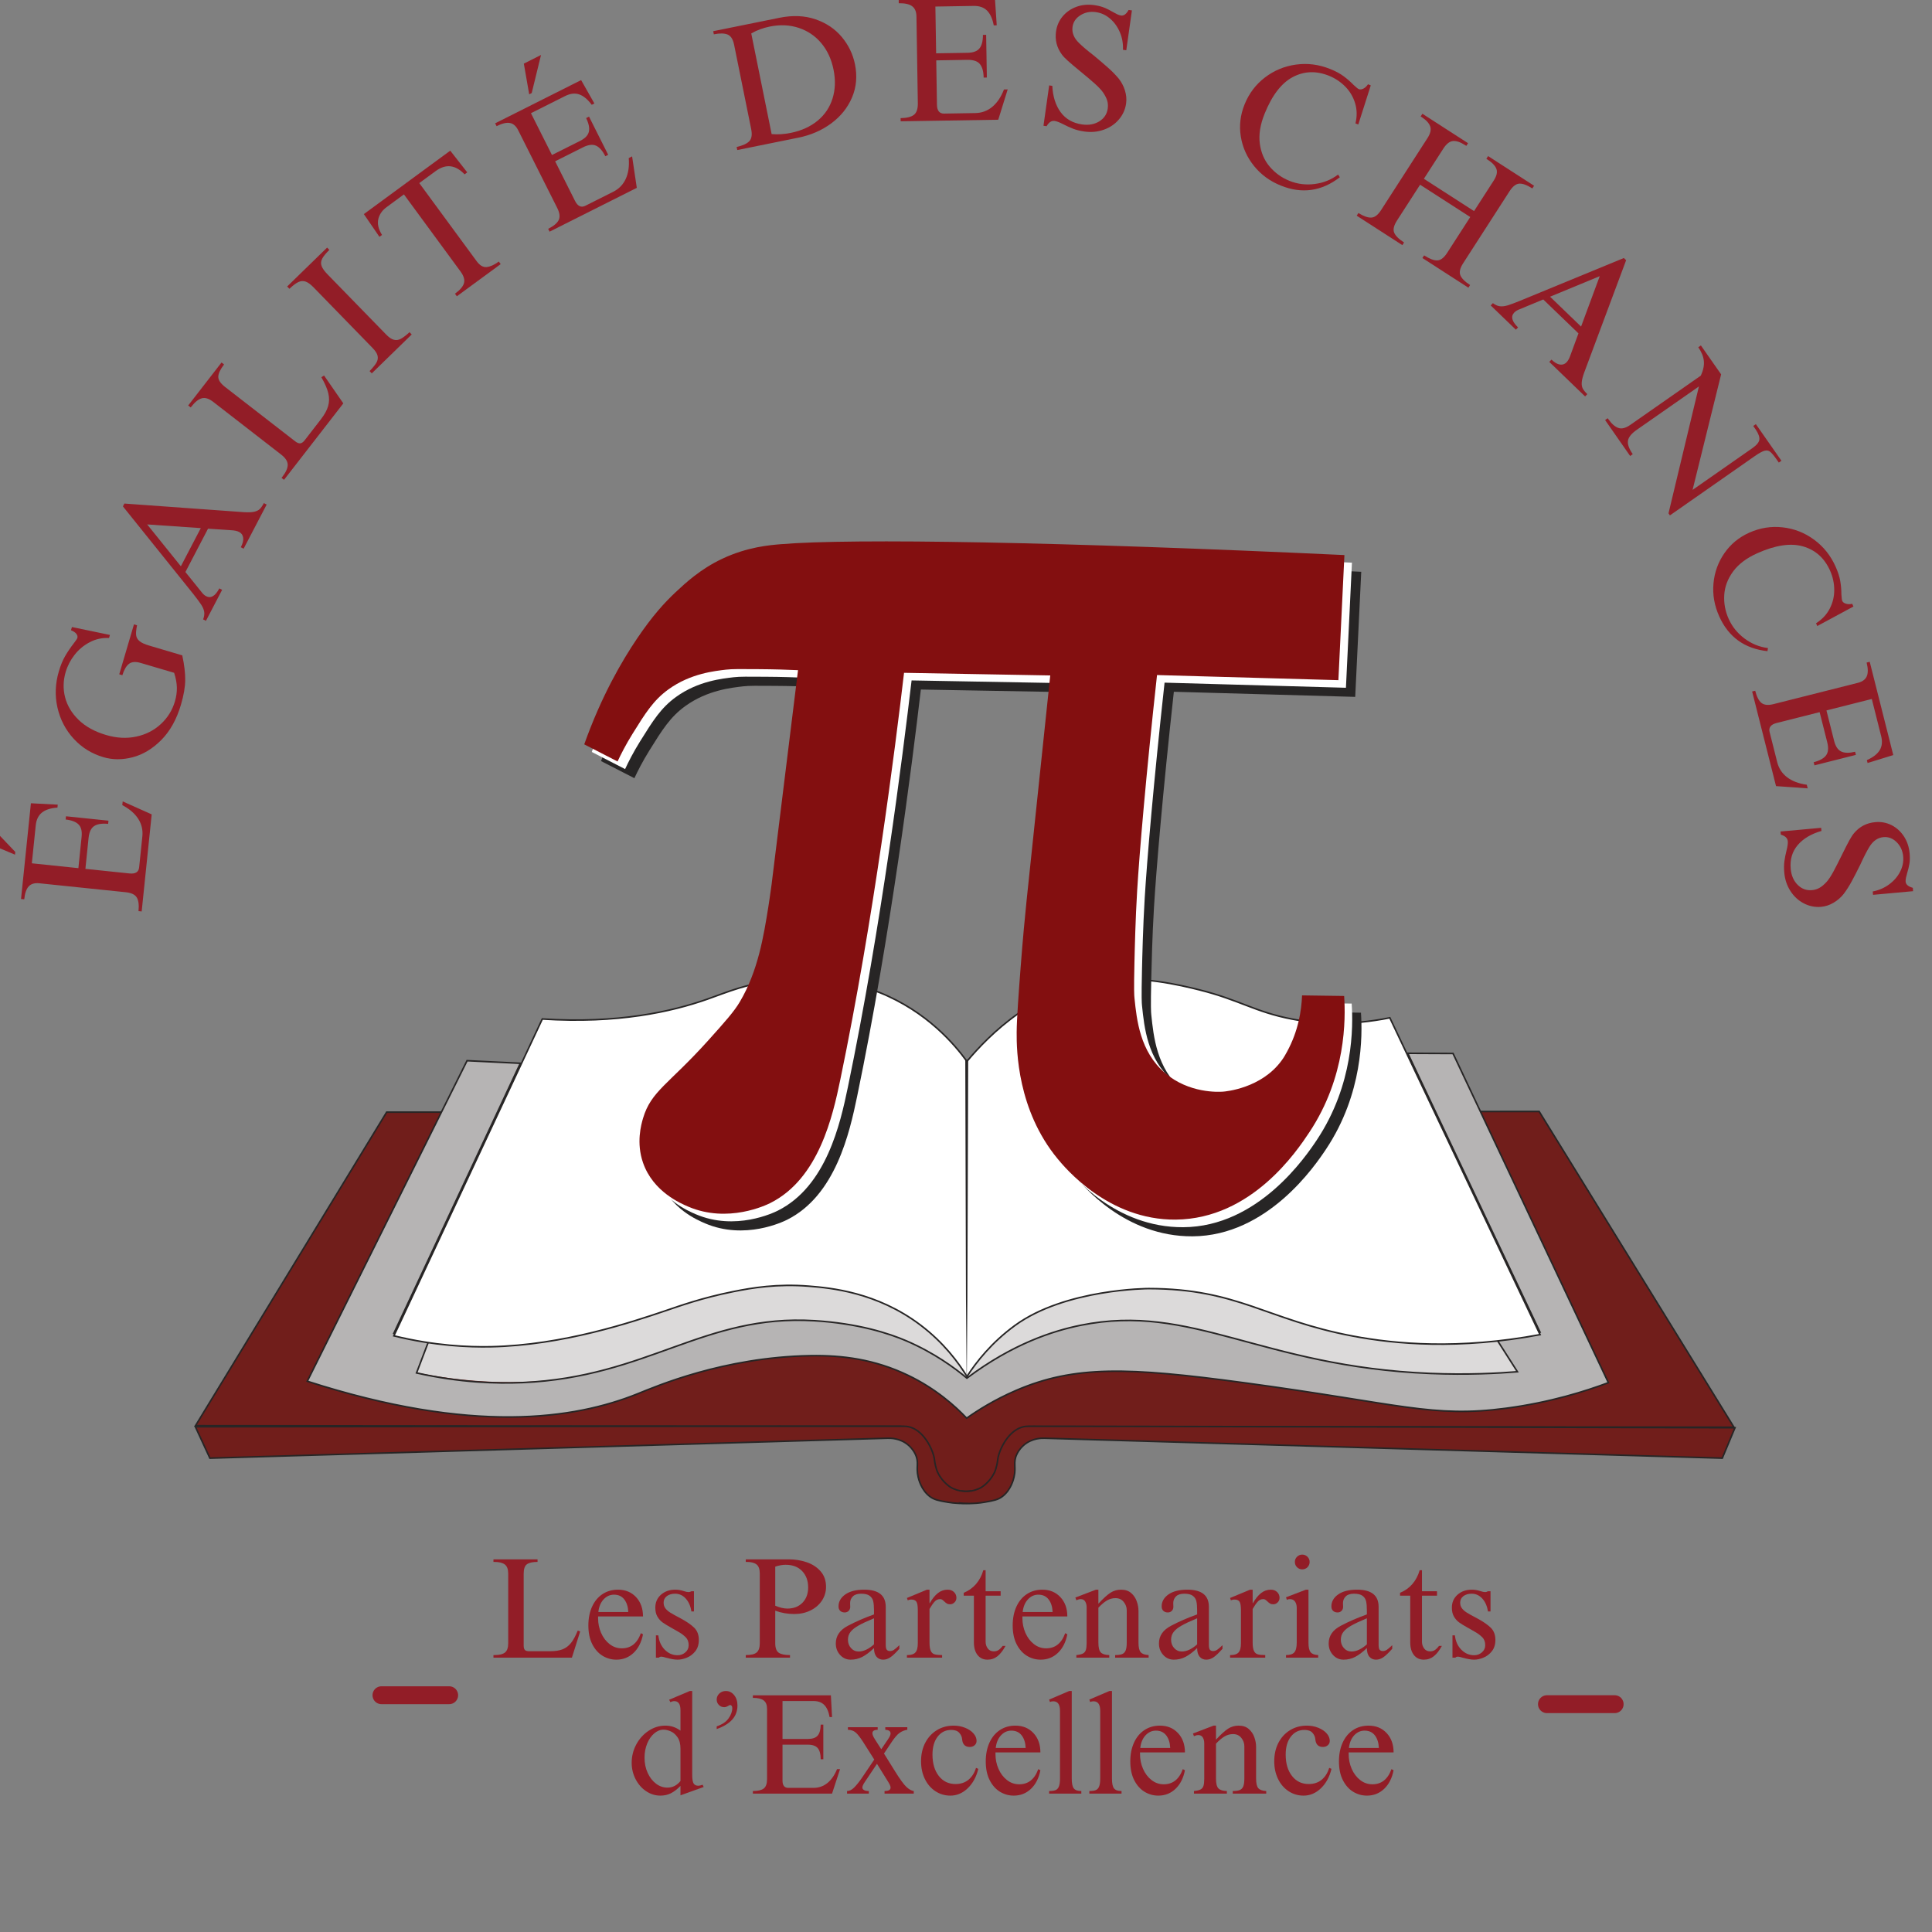 <?xml version="1.0" standalone="no"?>
<!DOCTYPE svg PUBLIC "-//W3C//DTD SVG 1.1//EN" "http://www.w3.org/Graphics/SVG/1.1/DTD/svg11.dtd">
<svg xmlns="http://www.w3.org/2000/svg" xmlns:xlink="http://www.w3.org/1999/xlink" width="810" zoomAndPan="magnify" viewBox="0 0 810 810" height="810" preserveAspectRatio="xMidYMid meet" version="1.0"><rect x="0" y="0" width="810" height="810" fill="#808080" stroke="none"/><defs><g/></defs><path fill="#711e1b" d="M 390.098 603.625 L 382.891 603.625 C 380.359 603.625 378.285 601.551 378.285 599.02 C 378.285 596.484 380.359 594.414 382.891 594.414 L 390.098 594.414 C 392.633 594.414 394.703 596.484 394.703 599.02 C 394.703 601.551 392.633 603.625 390.098 603.625 Z M 390.098 603.625 " fill-opacity="1" fill-rule="nonzero"/><path fill="#711e1b" d="M 409.762 625.086 L 400.531 625.086 C 391.809 625.086 384.672 617.949 384.672 609.227 L 384.672 606.754 C 384.672 598.031 391.809 590.895 400.531 590.895 L 409.762 590.895 C 418.484 590.895 425.621 598.031 425.621 606.754 L 425.621 609.227 C 425.621 617.949 418.484 625.086 409.762 625.086 Z M 409.762 625.086 " fill-opacity="1" fill-rule="nonzero"/><path fill="#711e1b" d="M 427.992 601.93 L 420.516 601.93 C 418.609 601.93 417.051 600.371 417.051 598.465 C 417.051 596.559 418.609 595 420.516 595 L 427.992 595 C 429.898 595 431.457 596.559 431.457 598.465 C 431.461 600.371 429.902 601.93 427.992 601.93 Z M 427.992 601.93 " fill-opacity="1" fill-rule="nonzero"/><path stroke-linecap="butt" transform="matrix(1.322, 0, 0, 1.322, 30.512, 61.025)" fill-opacity="1" fill="#711e1b" fill-rule="nonzero" stroke-linejoin="miter" d="M 99.548 306.539 C 79.337 339.684 59.128 372.832 38.92 405.978 C 201.549 406.137 364.182 406.3 526.814 406.459 C 506.221 373.081 485.632 339.702 465.039 306.323 C 343.208 306.394 221.379 306.468 99.548 306.539 Z M 99.548 306.539 " stroke="#272525" stroke-width="0.5" stroke-opacity="1" stroke-miterlimit="10"/><path fill="#dcdada" d="M 179.816 561.754 C 178.078 566.32 176.332 570.891 174.59 575.457 C 201.98 580.984 223.582 579.832 238.367 577.707 C 267.344 573.539 313.164 559.441 333.934 561.27 C 338.289 561.652 343.641 562.922 352.891 562.641 C 358.297 562.48 362.098 561.879 367.723 563.191 C 370.184 563.766 372.098 564.5 377.887 567.312 C 394.203 575.242 401.605 580.414 404.461 577.918 C 404.695 577.711 405.031 577.34 405.262 576.664 C 405.293 576.887 405.375 577.184 405.613 577.375 C 406.051 577.719 406.758 577.484 407.012 577.402 C 414.914 574.785 419.18 571.23 419.18 571.23 C 423.953 567.258 428.719 565.879 436.195 563.59 C 439.668 562.527 438.074 563.441 454.504 561.43 C 464.176 560.242 470.16 559.258 478.703 560.445 C 480.258 560.664 481.43 560.887 482 560.996 C 509.949 566.363 523.922 569.047 553.148 575.828 C 570.605 579.879 597.062 582.371 635.992 574.957 C 632.945 570.184 629.898 565.414 626.852 560.641 C 615.844 561.91 598.383 563.051 577.395 560.316 C 538.234 555.219 529.656 542.23 492.711 539.664 C 475.809 538.488 452.27 537.168 430.055 551.371 C 417.379 559.477 409.621 569.734 405.262 576.664 C 401.688 570.551 395.59 561.879 385.723 554.293 C 381.426 550.992 364.52 538.75 331.844 537.816 C 294.238 536.746 282.461 551.98 239.352 559.457 C 214.844 563.703 193.988 563.059 179.816 561.754 Z M 179.816 561.754 " fill-opacity="1" fill-rule="nonzero"/><path stroke-linecap="butt" transform="matrix(1.322, 0, 0, 1.322, 30.512, 61.025)" fill-opacity="1" fill="#b6b4b4" fill-rule="nonzero" stroke-linejoin="miter" d="M 125.041 290.223 C 108.149 324.107 91.26 357.995 74.368 391.879 C 126.882 408.768 159.097 403.891 179.036 395.899 C 184.959 393.525 206.282 384.268 233.826 383.777 C 244.15 383.591 254.383 384.954 264.873 389.987 C 273.678 394.211 279.784 399.703 283.485 403.592 C 286.987 401.116 292.237 397.782 299.041 394.841 C 317.623 386.81 334.657 387.386 371.503 392.361 C 421.156 399.067 431.182 403.551 454.591 400.445 C 468.583 398.591 479.773 395.03 486.997 392.334 C 470.575 357.537 454.156 322.739 437.734 287.941 C 432.952 287.921 428.167 287.9 423.381 287.879 C 437.359 317.354 451.337 346.831 465.314 376.311 C 460.62 376.885 455.924 377.464 451.227 378.04 C 453.533 381.649 455.838 385.261 458.144 388.87 C 451.996 389.367 442.331 389.896 430.537 389.414 C 376.785 387.209 355.019 366.965 319.666 374.121 C 310.887 375.897 298.077 380.009 283.559 390.898 C 279.598 387.593 273.172 382.87 264.367 379.075 C 258.902 376.722 249.139 373.539 235.203 372.685 C 200.222 370.542 182.37 390.552 142.633 392.305 C 134.345 392.668 122.874 392.34 109.021 389.248 C 110.339 385.793 111.657 382.338 112.976 378.88 C 109.257 378.153 105.536 377.423 101.818 376.693 C 115.192 348.143 128.567 319.594 141.942 291.045 C 136.305 290.773 130.674 290.498 125.041 290.223 Z M 125.041 290.223 " stroke="#272525" stroke-width="0.5" stroke-opacity="1" stroke-miterlimit="10"/><path stroke-linecap="butt" transform="matrix(1.322, 0, 0, 1.322, 30.512, 61.025)" fill-opacity="1" fill="#ffffff" fill-rule="nonzero" stroke-linejoin="miter" d="M 148.902 277.002 C 133.213 310.496 117.524 343.991 101.833 377.485 C 114.918 380.665 125.546 381.088 132.572 380.943 C 155.535 380.464 177.357 373.101 187.711 369.608 C 192.623 367.95 199.439 365.47 209.423 363.46 C 215.483 362.239 223.392 360.93 233.436 361.731 C 240.426 362.286 255.021 363.64 268.789 374.026 C 276.22 379.633 280.866 385.953 283.582 390.357 C 286.624 385.66 291.441 379.568 298.76 374.219 C 314.771 362.517 341.219 362.499 341.219 362.499 C 369.57 362.549 378.452 372.371 405.969 377.559 C 419.483 380.109 439.499 381.921 465.329 377.1 C 449.448 343.609 433.567 310.115 417.683 276.621 C 405.378 279.098 395.01 278.631 386.559 277.005 C 374.988 274.78 370.084 270.982 357.357 267.783 C 350.949 266.173 338.629 263.276 326.425 264.71 C 305.469 267.172 290.7 281.903 283.565 290.442 C 279.808 285.258 270.976 274.629 255.722 268.552 C 242.217 263.17 230.439 264.053 225.163 264.503 C 214.374 265.428 207.582 268.49 201.159 270.739 C 189.88 274.688 172.867 278.545 148.902 277.002 Z M 148.902 277.002 " stroke="#272525" stroke-width="0.5" stroke-opacity="1" stroke-miterlimit="10"/><path fill="#ffffff" d="M 405.324 576.918 L 405.289 576.918 C 405.289 554.402 405.289 531.891 405.289 509.375 C 405.289 487.879 405.289 466.379 405.289 444.883 C 405.301 444.883 405.312 444.883 405.324 444.883 Z M 405.324 576.918 " fill-opacity="1" fill-rule="nonzero"/><path fill="#272525" d="M 405.348 576.941 C 405.332 576.945 405.309 576.953 405.293 576.953 L 405.258 576.953 L 405.258 576.918 L 404.984 543.91 L 404.887 510.902 L 404.699 444.883 L 404.695 444.285 L 405.289 444.289 L 405.918 444.289 L 405.918 444.883 L 405.699 511.055 L 405.578 544.078 Z M 405.301 576.895 L 405.258 444.883 L 405.324 444.949 L 405.293 444.949 L 405.355 444.883 L 405.324 576.918 L 405.293 576.883 C 405.293 576.883 405.297 576.887 405.301 576.895 Z M 405.301 576.895 " fill-opacity="1" fill-rule="nonzero"/><path fill="#711e1b" d="M 377.91 595 L 432.855 595 L 432.855 600.316 L 377.91 600.316 Z M 377.91 595 " fill-opacity="1" fill-rule="nonzero"/><path stroke-linecap="butt" transform="matrix(1.322, 0, 0, 1.322, 30.512, 61.025)" fill-opacity="1" fill="#711e1b" fill-rule="nonzero" stroke-linejoin="miter" d="M 284.898 426.671 C 284.15 426.798 281.283 427.194 278.383 425.494 C 278.383 425.494 275.806 423.928 274.36 420.922 C 274.156 420.496 274.015 420.136 273.911 419.799 C 273.432 418.232 273.293 417.023 273.264 416.719 C 273.03 414.304 270.341 407.863 265.594 406.445 C 264.672 406.17 263.921 406.158 263.605 406.158 C 256.487 406.108 55.165 406.294 38.876 406.309 C 40.413 409.631 41.95 412.953 43.487 416.275 C 115.107 414.168 186.724 412.061 258.34 409.956 C 259.286 409.915 262.337 409.903 264.92 412.072 C 265.546 412.599 266.501 413.55 267.193 414.987 C 268.49 417.688 267.352 418.977 268.094 422.21 C 268.269 422.967 269.049 426.337 271.807 428.429 C 273.19 429.476 274.597 429.748 277.452 430.241 C 279.412 430.581 282.243 430.809 285.704 430.469 " stroke="#272525" stroke-width="0.5" stroke-opacity="1" stroke-miterlimit="10"/><path stroke-linecap="butt" transform="matrix(1.322, 0, 0, 1.322, 30.512, 61.025)" fill-opacity="1" fill="#711e1b" fill-rule="nonzero" stroke-linejoin="miter" d="M 281.708 426.671 C 282.453 426.798 285.32 427.194 288.22 425.494 C 288.22 425.494 290.797 423.928 292.245 420.922 C 292.449 420.496 292.588 420.136 292.692 419.799 C 293.174 418.232 293.312 417.023 293.342 416.719 C 293.575 414.304 296.262 407.863 301.009 406.445 C 301.934 406.17 302.685 406.158 302.998 406.158 C 309.997 406.108 504.395 406.575 527.145 406.628 C 525.803 409.844 524.458 413.06 523.116 416.275 C 451.499 414.168 379.882 412.061 308.262 409.956 C 307.32 409.915 304.266 409.903 301.683 412.072 C 301.056 412.596 300.102 413.55 299.413 414.987 C 298.115 417.688 299.25 418.977 298.509 422.208 C 298.337 422.964 297.554 426.337 294.799 428.429 C 293.416 429.476 292.006 429.748 289.151 430.241 C 285.515 430.868 282.548 430.619 280.901 430.469 " stroke="#272525" stroke-width="0.5" stroke-opacity="1" stroke-miterlimit="10"/><path fill="#272525" d="M 334.445 235.164 C 330.09 235.531 320.562 236.215 309.859 241.266 C 300.707 245.582 294.445 251.418 290.262 255.34 C 285.59 259.719 280.477 265.352 274.156 274.707 C 267.91 283.949 259.289 298.605 251.996 319.082 C 256.652 321.473 261.309 323.867 265.969 326.262 C 267.348 323.297 269.398 319.23 272.266 314.621 C 277.684 305.926 280.992 300.605 287.281 296.047 C 296.633 289.266 306.977 288.305 311.402 287.766 C 314.047 287.445 317.637 287.512 324.801 287.555 C 331.797 287.594 337.59 287.797 341.625 287.98 C 337.926 317.973 334.227 347.965 330.523 377.957 C 330.262 379.824 330 381.688 329.738 383.555 C 329.629 384.309 329.457 385.516 329.219 386.996 C 327.199 399.598 324.875 414.117 317.203 427.074 C 314.863 431.023 311.23 435.16 303.844 443.367 C 287.355 461.68 280.023 464.434 276.648 475.852 C 275.852 478.543 273.73 486.117 276.652 494.508 C 280.887 506.68 292.5 511.566 295.625 512.906 C 312.258 520.012 328.324 512.227 329.996 511.387 C 350.328 501.223 356.191 474.914 359.359 459.652 C 373.398 392.004 382.352 320.754 386.078 289.09 C 406.512 289.457 426.941 289.824 447.375 290.191 C 444.066 321.633 440.762 353.074 437.457 384.52 C 436.777 391.164 435.848 400.836 434.957 412.551 C 434.148 423.23 433.344 433.848 433.297 439.777 C 433.238 447.512 433.625 472.523 450.41 492.773 C 453.91 496.996 471.594 518.5 499.988 518.336 C 531.438 518.152 551.398 488.656 556.023 481.684 C 571.43 458.461 571.234 434.297 570.594 424.574 C 564.711 424.492 558.828 424.41 552.945 424.328 C 552.707 430.719 551.383 439.227 546.668 447.906 C 546.043 449.059 545.426 450.184 544.418 451.578 C 535.91 463.34 520.793 464.621 519.77 464.691 C 518.004 464.816 505.547 465.484 495.445 456.828 C 484.996 447.871 483.625 434.555 482.691 425.516 C 482.566 424.301 482.402 422.375 482.672 410.609 C 482.812 404.637 483.09 392.418 483.816 380.375 C 484.77 364.523 487.516 332.141 492.141 290.027 C 517.488 290.742 542.836 291.453 568.18 292.168 C 569.023 274.688 569.863 257.203 570.707 239.719 C 452.566 234.203 364.379 232.641 334.445 235.164 Z M 334.445 235.164 " fill-opacity="1" fill-rule="nonzero"/><path fill="#ffffff" d="M 330.551 231.344 C 326.199 231.711 316.668 232.395 305.965 237.445 C 296.816 241.762 290.551 247.598 286.367 251.52 C 281.695 255.898 276.582 261.531 270.262 270.887 C 264.02 280.129 255.395 294.785 248.102 315.262 C 252.758 317.652 257.418 320.047 262.074 322.441 C 263.453 319.473 265.504 315.406 268.371 310.801 C 273.789 302.102 277.098 296.785 283.387 292.227 C 292.738 285.441 303.082 284.484 307.508 283.945 C 310.156 283.625 313.742 283.691 320.906 283.734 C 327.906 283.773 333.699 283.977 337.734 284.16 C 334.031 314.152 330.332 344.145 326.633 374.137 C 326.371 376.004 326.105 377.867 325.844 379.734 C 325.738 380.488 325.562 381.695 325.324 383.176 C 323.309 395.777 320.98 410.297 313.312 423.254 C 310.973 427.203 307.336 431.34 299.949 439.547 C 283.461 457.855 276.129 460.613 272.754 472.031 C 271.961 474.723 269.84 482.293 272.762 490.688 C 276.996 502.859 288.605 507.746 291.734 509.082 C 308.367 516.191 324.434 508.402 326.105 507.566 C 346.438 497.402 352.301 471.09 355.469 455.828 C 369.508 388.18 378.461 316.934 382.188 285.27 C 402.617 285.637 423.051 286.004 443.48 286.371 C 440.176 317.812 436.871 349.254 433.566 380.699 C 432.883 387.344 431.953 397.016 431.066 408.73 C 430.258 419.41 429.453 430.027 429.406 435.957 C 429.344 443.691 429.73 468.699 446.52 488.953 C 450.02 493.176 467.703 514.68 496.098 514.516 C 527.547 514.332 547.508 484.836 552.133 477.859 C 567.535 454.641 567.344 430.477 566.703 420.754 C 560.82 420.672 554.938 420.59 549.055 420.508 C 548.812 426.898 547.488 435.406 542.777 444.086 C 542.152 445.234 541.535 446.367 540.527 447.758 C 532.02 459.516 516.898 460.801 515.875 460.871 C 514.113 460.996 501.656 461.668 491.555 453.004 C 481.102 444.051 479.73 430.734 478.801 421.695 C 478.676 420.48 478.512 418.555 478.781 406.785 C 478.918 400.816 479.199 388.598 479.922 376.555 C 480.879 360.703 483.625 328.32 488.25 286.203 C 513.598 286.918 538.941 287.633 564.289 288.348 C 565.129 270.863 565.973 253.383 566.812 235.898 C 448.672 230.383 360.488 228.816 330.551 231.344 Z M 330.551 231.344 " fill-opacity="1" fill-rule="nonzero"/><path fill="#830f10" d="M 327.391 228.156 C 323.035 228.523 313.508 229.211 302.805 234.258 C 293.656 238.574 287.391 244.41 283.207 248.332 C 278.535 252.711 273.422 258.344 267.102 267.699 C 260.859 276.941 252.234 291.598 244.941 312.074 C 249.598 314.469 254.258 316.863 258.914 319.254 C 260.293 316.289 262.344 312.223 265.215 307.613 C 270.629 298.918 273.938 293.602 280.227 289.039 C 289.578 282.258 299.922 281.301 304.348 280.758 C 306.996 280.438 310.582 280.508 317.746 280.547 C 324.746 280.586 330.539 280.793 334.574 280.973 C 330.871 310.965 327.172 340.961 323.473 370.953 C 323.211 372.816 322.945 374.68 322.684 376.547 C 322.578 377.301 322.402 378.512 322.164 379.988 C 320.148 392.59 317.82 407.113 310.152 420.066 C 307.812 424.02 304.176 428.156 296.789 436.359 C 280.301 454.672 272.969 457.426 269.594 468.844 C 268.801 471.535 266.68 479.109 269.598 487.5 C 273.832 499.672 285.445 504.562 288.57 505.898 C 305.203 513.004 321.27 505.219 322.941 504.383 C 343.277 494.215 349.137 467.906 352.305 452.645 C 366.348 384.996 375.301 313.746 379.023 282.082 C 399.457 282.449 419.887 282.816 440.32 283.184 C 437.016 314.625 433.711 346.07 430.406 377.512 C 429.723 384.16 428.793 393.828 427.906 405.543 C 427.094 416.223 426.289 426.844 426.242 432.77 C 426.184 440.461 426.566 465.375 443.359 485.766 C 446.359 489.41 464.633 511.602 492.934 511.328 C 524.836 511.02 543.828 482.426 548.973 474.676 C 564.375 451.457 564.184 427.293 563.539 417.566 C 557.656 417.484 551.777 417.402 545.895 417.32 C 545.652 423.711 544.328 432.219 539.617 440.898 C 538.992 442.051 538.375 443.18 537.367 444.57 C 528.859 456.332 513.738 457.613 512.715 457.684 C 510.953 457.809 498.496 458.48 488.391 449.82 C 477.941 440.863 476.57 427.551 475.641 418.508 C 475.516 417.293 475.352 415.367 475.621 403.602 C 475.758 397.629 476.035 385.41 476.762 373.367 C 477.719 357.52 480.461 325.133 485.086 283.02 C 510.434 283.734 535.781 284.445 561.129 285.16 C 561.969 267.68 562.812 250.195 563.652 232.715 C 445.512 227.195 357.324 225.633 327.391 228.156 Z M 327.391 228.156 " fill-opacity="1" fill-rule="nonzero"/><g fill="#921d27" fill-opacity="1"><g transform="translate(59.116, 384.774)"><g><path d="M -34.906 -47.422 L -35.031 -46.188 C -37.875 -45.988 -40.035 -45.297 -41.516 -44.109 C -43.004 -42.922 -43.875 -41.148 -44.125 -38.797 L -45.766 -22.828 L -26.25 -20.797 L -24.906 -33.891 C -24.656 -36.242 -25.066 -37.973 -26.141 -39.078 C -27.223 -40.191 -29.039 -40.898 -31.594 -41.203 L -31.453 -42.547 L -13.641 -40.703 L -13.781 -39.359 C -16.332 -39.617 -18.27 -39.32 -19.594 -38.469 C -20.926 -37.625 -21.723 -35.945 -21.984 -33.438 L -23.312 -20.5 L -4.844 -18.578 C -2.332 -18.316 -0.977 -19.164 -0.781 -21.125 L 0.562 -34.078 C 0.844 -36.773 0.27 -39.238 -1.156 -41.469 C -2.594 -43.707 -4.82 -45.625 -7.844 -47.219 L -7.672 -48.781 L 4.484 -43.344 L 0.281 -2.641 L -1.047 -2.781 C -0.785 -5.344 -1.023 -7.242 -1.766 -8.484 C -2.504 -9.723 -4.047 -10.461 -6.391 -10.703 L -42.609 -14.453 C -44.578 -14.66 -46.062 -14.234 -47.062 -13.172 C -48.062 -12.109 -48.691 -10.297 -48.953 -7.734 L -50.297 -7.875 L -46.156 -48 Z M -52.719 -27.609 L -52.828 -26.453 L -64.906 -31.5 L -64.062 -39.516 Z M -52.719 -27.609 "/></g></g></g><g fill="#921d27" fill-opacity="1"><g transform="translate(65.323, 327.266)"><g><path d="M -40.656 -45.781 C -39.906 -48.344 -39.008 -50.508 -37.969 -52.281 C -36.926 -54.062 -35.738 -55.812 -34.406 -57.531 C -33.477 -58.738 -32.973 -59.488 -32.891 -59.781 C -32.723 -60.344 -32.859 -60.922 -33.297 -61.516 C -33.742 -62.109 -34.5 -62.613 -35.562 -63.031 L -35.172 -64.375 L -19.234 -61.062 L -19.609 -59.781 C -22.504 -59.926 -25.203 -59.336 -27.703 -58.016 C -30.211 -56.703 -32.332 -54.938 -34.062 -52.719 C -35.789 -50.5 -37.035 -48.094 -37.797 -45.5 C -38.848 -41.938 -38.926 -38.406 -38.031 -34.906 C -37.133 -31.406 -35.238 -28.25 -32.344 -25.438 C -29.445 -22.625 -25.609 -20.516 -20.828 -19.109 C -16.43 -17.805 -12.227 -17.582 -8.219 -18.438 C -4.219 -19.289 -0.789 -21.031 2.062 -23.656 C 4.926 -26.281 6.91 -29.461 8.016 -33.203 C 8.598 -35.191 8.867 -37.117 8.828 -38.984 C 8.797 -40.848 8.414 -42.914 7.688 -45.188 L -6.359 -49.328 C -8.441 -49.941 -10.055 -49.828 -11.203 -48.984 C -12.348 -48.141 -13.289 -46.535 -14.031 -44.172 L -15.328 -44.562 L -9.156 -65.5 L -7.859 -65.109 C -8.242 -63.328 -8.375 -61.941 -8.25 -60.953 C -8.125 -59.973 -7.645 -59.141 -6.812 -58.453 C -5.988 -57.766 -4.629 -57.145 -2.734 -56.594 L 11.094 -52.5 C 11.957 -48.488 12.367 -45.02 12.328 -42.094 C 12.297 -39.176 11.703 -35.754 10.547 -31.828 C 8.734 -25.68 5.992 -20.754 2.328 -17.047 C -1.336 -13.348 -5.332 -10.93 -9.656 -9.797 C -13.977 -8.66 -18.078 -8.664 -21.953 -9.812 C -26.867 -11.258 -31.02 -13.828 -34.406 -17.516 C -37.801 -21.211 -40.07 -25.555 -41.219 -30.547 C -42.363 -35.547 -42.176 -40.625 -40.656 -45.781 Z M -40.656 -45.781 "/></g></g></g><g fill="#921d27" fill-opacity="1"><g transform="translate(85.86, 261.196)"><g><path d="M -4.781 -12.109 L -34.328 -48.891 L -33.703 -50.078 L 16.344 -46.469 C 18.176 -46.352 19.602 -46.406 20.625 -46.625 C 21.656 -46.844 22.453 -47.219 23.016 -47.75 C 23.586 -48.289 24.172 -49.129 24.766 -50.266 L 25.938 -49.656 L 16.281 -31.156 L 15.109 -31.766 C 15.922 -33.336 16.25 -34.664 16.094 -35.75 C 15.945 -36.844 15.391 -37.645 14.422 -38.156 C 13.586 -38.594 12.41 -38.844 10.891 -38.906 L 1.359 -39.547 L -8.125 -21.375 L -1.484 -13.125 C -0.836 -12.238 -0.164 -11.613 0.531 -11.25 C 2.551 -10.195 4.406 -11.285 6.094 -14.516 L 7.266 -13.906 L 0.484 -0.906 L -0.688 -1.516 C -0.25 -2.691 -0.102 -3.75 -0.25 -4.688 C -0.395 -5.625 -0.812 -6.617 -1.5 -7.672 C -2.188 -8.723 -3.281 -10.203 -4.781 -12.109 Z M -1.672 -39.781 L -24.156 -41.328 L -10.031 -23.781 Z M -1.672 -39.781 "/></g></g></g><g fill="#921d27" fill-opacity="1"><g transform="translate(117.174, 203.621)"><g><path d="M -23.234 -50.812 C -24.805 -48.781 -25.613 -47.078 -25.656 -45.703 C -25.695 -44.328 -24.742 -42.883 -22.797 -41.375 L 6.562 -18.609 C 7.383 -17.973 8.098 -17.688 8.703 -17.75 C 9.316 -17.812 9.926 -18.227 10.531 -19 L 17.281 -27.719 C 18.852 -29.738 19.891 -31.613 20.391 -33.344 C 20.891 -35.07 20.914 -36.875 20.469 -38.75 C 20.02 -40.633 19.051 -42.875 17.562 -45.469 L 18.688 -46.188 L 26.766 -34.5 L 1.906 -2.453 L 0.859 -3.266 L 1.172 -3.672 C 2.723 -5.672 3.484 -7.379 3.453 -8.797 C 3.43 -10.223 2.504 -11.645 0.672 -13.062 L -27.75 -35.109 C -29.539 -36.504 -31.141 -37.016 -32.547 -36.641 C -33.961 -36.266 -35.426 -35.098 -36.938 -33.141 L -37.203 -32.797 L -38.266 -33.625 L -24.297 -51.641 Z M -23.234 -50.812 "/></g></g></g><g fill="#921d27" fill-opacity="1"><g transform="translate(154.006, 158.349)"><g><path d="M -15.922 -53.578 C -17.41 -52.129 -18.414 -50.895 -18.938 -49.875 C -19.457 -48.863 -19.539 -47.859 -19.188 -46.859 C -18.832 -45.859 -18.02 -44.703 -16.75 -43.391 L 7.922 -18.062 C 9.098 -16.852 10.18 -16.129 11.172 -15.891 C 12.16 -15.648 13.145 -15.801 14.125 -16.344 C 15.113 -16.883 16.301 -17.797 17.688 -19.078 L 18.609 -18.125 L 1.859 -1.812 L 0.938 -2.766 C 2.301 -4.172 3.258 -5.348 3.812 -6.297 C 4.363 -7.254 4.523 -8.223 4.297 -9.203 C 4.066 -10.18 3.348 -11.285 2.141 -12.516 L -22.484 -37.812 C -23.754 -39.125 -24.883 -39.953 -25.875 -40.297 C -26.863 -40.641 -27.867 -40.578 -28.891 -40.109 C -29.91 -39.641 -31.172 -38.691 -32.672 -37.266 L -33.609 -38.234 L -16.859 -54.547 Z M -15.922 -53.578 "/></g></g></g><g fill="#921d27" fill-opacity="1"><g transform="translate(180.862, 132.06)"><g><path d="M 15.031 -59.797 L 13.906 -58.969 C 10.082 -63 6.039 -63.453 1.781 -60.328 L -5.078 -55.297 L 18.969 -22.562 C 20.281 -20.77 21.68 -19.945 23.172 -20.094 C 24.66 -20.238 26.359 -21.008 28.266 -22.406 L 29.047 -21.328 L 10.672 -7.844 L 9.891 -8.922 C 12.004 -10.461 13.258 -11.93 13.656 -13.328 C 14.062 -14.734 13.582 -16.367 12.219 -18.234 L -11.516 -50.562 L -18.781 -45.219 C -20.656 -43.844 -21.816 -42.148 -22.266 -40.141 C -22.711 -38.141 -22.191 -35.945 -20.703 -33.562 L -21.781 -32.766 L -28.312 -42.297 L 7.906 -68.891 Z M 15.031 -59.797 "/></g></g></g><g fill="#921d27" fill-opacity="1"><g transform="translate(228.043, 98.315)"><g><path d="M 21.156 -54.938 L 20.047 -54.375 C 18.348 -56.664 16.598 -58.117 14.797 -58.734 C 12.992 -59.348 11.035 -59.125 8.922 -58.062 L -5.438 -50.859 L 3.375 -33.328 L 15.156 -39.234 C 17.258 -40.297 18.488 -41.578 18.844 -43.078 C 19.195 -44.586 18.816 -46.5 17.703 -48.812 L 18.906 -49.422 L 26.938 -33.422 L 25.734 -32.812 C 24.586 -35.102 23.297 -36.578 21.859 -37.234 C 20.43 -37.891 18.594 -37.656 16.344 -36.531 L 4.703 -30.688 L 13.031 -14.094 C 14.164 -11.844 15.613 -11.16 17.375 -12.047 L 29.016 -17.891 C 31.441 -19.109 33.207 -20.922 34.312 -23.328 C 35.414 -25.742 35.832 -28.648 35.562 -32.047 L 36.969 -32.75 L 38.938 -19.562 L 2.375 -1.188 L 1.781 -2.375 C 4.082 -3.531 5.551 -4.754 6.188 -6.047 C 6.832 -7.336 6.625 -9.039 5.562 -11.156 L -10.781 -43.688 C -11.664 -45.457 -12.82 -46.477 -14.25 -46.75 C -15.676 -47.02 -17.539 -46.578 -19.844 -45.422 L -20.453 -46.609 L 15.594 -64.734 Z M -5.125 -59.297 L -6.172 -58.766 L -8.422 -71.641 L -1.219 -75.266 Z M -5.125 -59.297 "/></g></g></g><g fill="#921d27" fill-opacity="1"><g transform="translate(281.035, 73.409)"><g/></g></g><g fill="#921d27" fill-opacity="1"><g transform="translate(306.778, 63.376)"><g><path d="M 51.672 -36.438 C 52.68 -31.445 52.27 -26.805 50.438 -22.516 C 48.613 -18.223 45.711 -14.602 41.734 -11.656 C 37.754 -8.707 33.148 -6.707 27.922 -5.656 L 2.328 -0.469 L 2.062 -1.766 C 4.656 -2.348 6.438 -3.164 7.406 -4.219 C 8.375 -5.27 8.625 -6.953 8.156 -9.266 L 1 -44.609 C 0.531 -46.922 -0.383 -48.352 -1.75 -48.906 C -3.125 -49.457 -5.039 -49.484 -7.5 -48.984 L -7.766 -50.297 L 20 -55.922 C 25.562 -57.047 30.602 -56.832 35.125 -55.281 C 39.645 -53.727 43.316 -51.258 46.141 -47.875 C 48.961 -44.5 50.805 -40.688 51.672 -36.438 Z M 8.188 -49.359 L 16.734 -7.156 C 19.305 -6.926 21.992 -7.098 24.797 -7.672 C 29.242 -8.578 32.977 -10.273 36 -12.766 C 39.02 -15.266 41.109 -18.367 42.266 -22.078 C 43.43 -25.797 43.57 -29.828 42.688 -34.172 C 41.812 -38.523 40.109 -42.219 37.578 -45.25 C 35.047 -48.281 31.898 -50.422 28.141 -51.672 C 24.391 -52.93 20.344 -53.125 16 -52.25 C 13.094 -51.656 10.488 -50.691 8.188 -49.359 Z M 8.188 -49.359 "/></g></g></g><g fill="#921d27" fill-opacity="1"><g transform="translate(374.947, 50.904)"><g><path d="M 42.938 -40.297 L 41.688 -40.266 C 41.156 -43.078 40.211 -45.148 38.859 -46.484 C 37.504 -47.816 35.645 -48.461 33.281 -48.422 L 17.219 -48.156 L 17.531 -28.547 L 30.703 -28.766 C 33.066 -28.805 34.734 -29.426 35.703 -30.625 C 36.672 -31.82 37.156 -33.707 37.156 -36.281 L 38.5 -36.297 L 38.797 -18.391 L 37.453 -18.375 C 37.41 -20.938 36.883 -22.828 35.875 -24.047 C 34.875 -25.266 33.113 -25.852 30.594 -25.812 L 17.578 -25.594 L 17.875 -7.016 C 17.914 -4.492 18.922 -3.25 20.891 -3.281 L 33.922 -3.5 C 36.629 -3.539 39.004 -4.406 41.047 -6.094 C 43.098 -7.781 44.738 -10.211 45.969 -13.391 L 47.531 -13.422 L 43.578 -0.703 L 2.656 -0.047 L 2.641 -1.375 C 5.211 -1.414 7.066 -1.875 8.203 -2.75 C 9.348 -3.633 9.898 -5.258 9.859 -7.625 L 9.281 -44.031 C 9.25 -46.008 8.645 -47.43 7.469 -48.297 C 6.301 -49.172 4.43 -49.586 1.859 -49.547 L 1.844 -50.891 L 42.188 -51.531 Z M 42.938 -40.297 "/></g></g></g><g fill="#921d27" fill-opacity="1"><g transform="translate(433.091, 50.991)"><g><path d="M 25.703 -48.844 C 27.367 -48.602 28.785 -48.238 29.953 -47.75 C 31.129 -47.258 32.316 -46.66 33.516 -45.953 C 34.117 -45.609 34.707 -45.297 35.281 -45.016 C 35.863 -44.734 36.406 -44.555 36.906 -44.484 C 38.07 -44.316 39.129 -45.094 40.078 -46.812 L 41.469 -46.625 L 39.109 -29.922 L 37.719 -30.109 C 37.832 -32.734 37.395 -35.195 36.406 -37.5 C 35.414 -39.812 34.039 -41.711 32.281 -43.203 C 30.531 -44.703 28.555 -45.602 26.359 -45.906 C 23.961 -46.25 21.805 -45.816 19.891 -44.609 C 17.973 -43.41 16.867 -41.785 16.578 -39.734 C 16.234 -37.336 17.117 -35.098 19.234 -33.016 C 20.711 -31.555 22.82 -29.77 25.562 -27.656 C 27.969 -25.656 29.969 -23.941 31.562 -22.516 C 33.164 -21.098 34.625 -19.602 35.938 -18.031 C 37.125 -16.52 38 -14.848 38.562 -13.016 C 39.125 -11.191 39.281 -9.379 39.031 -7.578 C 38.676 -5.078 37.664 -2.848 36 -0.891 C 34.332 1.066 32.223 2.492 29.672 3.391 C 27.129 4.297 24.441 4.551 21.609 4.156 C 19.797 3.906 18.219 3.52 16.875 3 C 15.531 2.488 14.141 1.859 12.703 1.109 C 11.129 0.297 9.922 -0.164 9.078 -0.281 C 7.766 -0.469 6.641 0.266 5.703 1.922 L 4.391 1.734 L 6.781 -15.188 L 8.094 -15 C 8.312 -10.531 9.473 -6.852 11.578 -3.969 C 13.691 -1.082 16.703 0.633 20.609 1.188 C 23.391 1.57 25.789 1.133 27.812 -0.125 C 29.832 -1.383 31.004 -3.16 31.328 -5.453 C 31.492 -6.629 31.426 -7.734 31.125 -8.766 C 30.82 -9.805 30.238 -10.961 29.375 -12.234 C 28.582 -13.336 27.41 -14.582 25.859 -15.969 C 24.316 -17.352 22.25 -19.102 19.656 -21.219 C 17.469 -23.02 15.797 -24.438 14.641 -25.469 C 13.492 -26.5 12.648 -27.383 12.109 -28.125 C 9.973 -31.008 9.156 -34.238 9.656 -37.812 C 10 -40.238 10.93 -42.352 12.453 -44.156 C 13.984 -45.969 15.906 -47.297 18.219 -48.141 C 20.531 -48.984 23.023 -49.219 25.703 -48.844 Z M 25.703 -48.844 "/></g></g></g><g fill="#921d27" fill-opacity="1"><g transform="translate(482.655, 59.146)"><g/></g></g><g fill="#921d27" fill-opacity="1"><g transform="translate(509.639, 65.577)"><g><path d="M 48.062 -36.641 C 50.344 -35.723 52.227 -34.707 53.719 -33.594 C 55.207 -32.488 56.594 -31.273 57.875 -29.953 C 58.957 -28.941 59.68 -28.359 60.047 -28.203 C 60.598 -27.984 61.238 -28.055 61.969 -28.422 C 62.707 -28.797 63.352 -29.406 63.906 -30.25 L 65.062 -29.781 L 59.828 -13.375 L 58.641 -13.844 C 59.359 -16.801 59.312 -19.613 58.5 -22.281 C 57.695 -24.957 56.32 -27.285 54.375 -29.266 C 52.426 -31.242 50.148 -32.758 47.547 -33.812 C 42.191 -35.969 37.129 -35.785 32.359 -33.266 C 27.598 -30.742 23.66 -25.613 20.547 -17.875 C 18.703 -13.312 18.035 -9.129 18.547 -5.328 C 19.066 -1.523 20.457 1.691 22.719 4.328 C 24.977 6.973 27.734 8.945 30.984 10.25 C 34.328 11.602 37.848 12.039 41.547 11.562 C 45.242 11.094 48.516 9.773 51.359 7.609 L 52.094 8.734 C 44.438 14.629 36.195 15.797 27.375 12.234 C 22.789 10.391 19.031 7.641 16.094 3.984 C 13.156 0.328 11.316 -3.773 10.578 -8.328 C 9.848 -12.891 10.367 -17.367 12.141 -21.766 C 13.992 -26.379 16.844 -30.156 20.688 -33.094 C 24.539 -36.039 28.883 -37.844 33.719 -38.5 C 38.562 -39.164 43.344 -38.547 48.062 -36.641 Z M 48.062 -36.641 "/></g></g></g><g fill="#921d27" fill-opacity="1"><g transform="translate(566.614, 89.02)"><g><path d="M 48.141 -27.859 L 47.781 -28.094 C 45.695 -29.438 43.945 -30.035 42.531 -29.891 C 41.125 -29.742 39.789 -28.695 38.531 -26.75 L 30.359 -14.062 L 51.391 -0.516 L 59.609 -13.266 C 60.867 -15.211 61.254 -16.852 60.766 -18.188 C 60.273 -19.531 58.992 -20.867 56.922 -22.203 L 56.547 -22.453 L 57.281 -23.578 L 76.562 -11.141 L 75.828 -10.016 C 73.629 -11.43 71.816 -12.102 70.391 -12.031 C 68.961 -11.957 67.582 -10.883 66.25 -8.812 L 46.812 21.359 C 45.5 23.391 45.109 25.062 45.641 26.375 C 46.172 27.695 47.535 29.066 49.734 30.484 L 49.016 31.594 L 29.734 19.156 L 30.453 18.047 C 32.734 19.516 34.582 20.219 36 20.156 C 37.414 20.102 38.789 19.039 40.125 16.969 L 49.797 1.969 L 28.766 -11.578 L 19.094 3.422 C 17.758 5.492 17.359 7.188 17.891 8.5 C 18.43 9.82 19.816 11.203 22.047 12.641 L 21.328 13.75 L 2.188 1.406 L 2.906 0.297 C 5.133 1.66 6.953 2.297 8.359 2.203 C 9.766 2.117 11.109 1.082 12.391 -0.906 L 31.875 -31.141 C 33.102 -33.047 33.477 -34.676 33 -36.031 C 32.531 -37.395 31.297 -38.723 29.297 -40.016 L 29 -40.203 L 29.734 -41.328 L 48.875 -28.984 Z M 48.141 -27.859 "/></g></g></g><g fill="#921d27" fill-opacity="1"><g transform="translate(624.231, 127.33)"><g><path d="M 12.953 -1.188 L 56.578 -19.156 L 57.531 -18.234 L 39.984 28.781 C 39.359 30.5 39.004 31.879 38.922 32.922 C 38.836 33.973 38.973 34.844 39.328 35.531 C 39.691 36.227 40.332 37.023 41.25 37.922 L 40.328 38.875 L 25.312 24.391 L 26.234 23.438 C 27.516 24.664 28.695 25.359 29.781 25.516 C 30.863 25.672 31.785 25.359 32.547 24.578 C 33.203 23.898 33.77 22.844 34.25 21.406 L 37.547 12.438 L 22.781 -1.781 L 13.031 2.266 C 11.988 2.641 11.191 3.113 10.641 3.688 C 9.066 5.32 9.594 7.406 12.219 9.938 L 11.297 10.891 L 0.75 0.719 L 1.672 -0.234 C 2.66 0.516 3.625 0.945 4.562 1.062 C 5.508 1.188 6.582 1.07 7.781 0.719 C 8.977 0.363 10.703 -0.27 12.953 -1.188 Z M 38.641 9.594 L 46.469 -11.547 L 25.641 -2.938 Z M 38.641 9.594 "/></g></g></g><g fill="#921d27" fill-opacity="1"><g transform="translate(670.871, 173.142)"><g><path d="M 38.75 32.25 L 63.75 14.797 C 65.57 13.523 66.566 12.344 66.734 11.25 C 66.91 10.164 66.414 8.738 65.25 6.969 L 64.188 5.453 L 65.281 4.688 L 76 20.031 L 74.906 20.797 L 74.016 19.531 C 72.879 17.906 71.969 16.816 71.281 16.266 C 70.602 15.723 69.801 15.582 68.875 15.844 C 67.945 16.113 66.629 16.836 64.922 18.016 L 29.25 42.938 L 28.656 42.078 L 41.406 -11.125 L 15.375 7.047 C 13.113 8.617 11.875 10.156 11.656 11.656 C 11.445 13.164 12.117 15.035 13.672 17.266 L 12.578 18.031 L 2.078 2.969 L 3.172 2.203 L 3.422 2.562 C 4.773 4.508 6.16 5.738 7.578 6.25 C 8.992 6.77 10.656 6.367 12.562 5.047 L 42.219 -15.672 C 43.258 -17.961 43.676 -20.031 43.469 -21.875 C 43.27 -23.719 42.492 -25.609 41.141 -27.547 L 42.234 -28.312 L 50.719 -16.188 Z M 38.75 32.25 "/></g></g></g><g fill="#921d27" fill-opacity="1"><g transform="translate(709.559, 230.57)"><g><path d="M 60.016 6.969 C 61.023 9.219 61.68 11.258 61.984 13.094 C 62.297 14.926 62.453 16.758 62.453 18.594 C 62.535 20.082 62.656 21.004 62.812 21.359 C 63.051 21.898 63.562 22.289 64.344 22.531 C 65.133 22.781 66.016 22.797 66.984 22.578 L 67.5 23.719 L 52.344 31.891 L 51.828 30.734 C 54.398 29.098 56.32 27.035 57.594 24.547 C 58.863 22.066 59.484 19.438 59.453 16.656 C 59.43 13.883 58.848 11.219 57.703 8.656 C 55.336 3.383 51.566 0.004 46.391 -1.484 C 41.211 -2.984 34.816 -2.031 27.203 1.375 C 22.703 3.383 19.316 5.938 17.047 9.031 C 14.785 12.125 13.551 15.406 13.344 18.875 C 13.133 22.352 13.75 25.691 15.188 28.891 C 16.656 32.172 18.883 34.926 21.875 37.156 C 24.875 39.383 28.141 40.707 31.672 41.125 L 31.453 42.438 C 21.848 41.375 15.102 36.5 11.219 27.812 C 9.195 23.301 8.398 18.707 8.828 14.031 C 9.254 9.363 10.781 5.133 13.406 1.344 C 16.031 -2.445 19.504 -5.312 23.828 -7.25 C 28.379 -9.281 33.062 -10.02 37.875 -9.469 C 42.695 -8.926 47.07 -7.207 51 -4.312 C 54.938 -1.426 57.941 2.332 60.016 6.969 Z M 60.016 6.969 "/></g></g></g><g fill="#921d27" fill-opacity="1"><g transform="translate(733.934, 287.332)"><g><path d="M 49.062 32.562 L 48.75 31.359 C 51.363 30.191 53.16 28.797 54.141 27.172 C 55.129 25.547 55.332 23.586 54.75 21.297 L 50.828 5.719 L 31.812 10.516 L 35.031 23.281 C 35.613 25.57 36.598 27.055 37.984 27.734 C 39.367 28.41 41.316 28.445 43.828 27.844 L 44.156 29.156 L 26.781 33.547 L 26.453 32.234 C 28.941 31.598 30.664 30.648 31.625 29.391 C 32.582 28.141 32.754 26.297 32.141 23.859 L 28.953 11.234 L 10.938 15.781 C 8.488 16.406 7.504 17.672 7.984 19.578 L 11.172 32.219 C 11.836 34.844 13.227 36.957 15.344 38.562 C 17.457 40.164 20.195 41.203 23.562 41.672 L 23.953 43.188 L 10.672 42.25 L 0.656 2.578 L 1.938 2.25 C 2.562 4.738 3.43 6.441 4.547 7.359 C 5.672 8.273 7.379 8.441 9.672 7.859 L 44.984 -1.047 C 46.898 -1.535 48.145 -2.453 48.719 -3.797 C 49.301 -5.141 49.281 -7.055 48.656 -9.547 L 49.953 -9.875 L 59.828 29.234 Z M 49.062 32.562 "/></g></g></g><g fill="#921d27" fill-opacity="1"><g transform="translate(747.184, 343.942)"><g><path d="M 53.438 13.828 C 53.594 15.492 53.562 16.953 53.344 18.203 C 53.133 19.461 52.82 20.758 52.406 22.094 C 52.219 22.758 52.051 23.406 51.906 24.031 C 51.77 24.664 51.723 25.234 51.766 25.734 C 51.867 26.898 52.867 27.75 54.766 28.281 L 54.891 29.688 L 38.094 31.219 L 37.969 29.812 C 40.539 29.32 42.836 28.328 44.859 26.828 C 46.879 25.336 48.41 23.566 49.453 21.516 C 50.504 19.461 50.93 17.332 50.734 15.125 C 50.516 12.719 49.598 10.719 47.984 9.125 C 46.367 7.539 44.531 6.844 42.469 7.031 C 40.062 7.25 38.086 8.617 36.547 11.141 C 35.461 12.922 34.203 15.383 32.766 18.531 C 31.379 21.344 30.176 23.688 29.156 25.562 C 28.145 27.438 27.02 29.203 25.781 30.859 C 24.582 32.359 23.16 33.586 21.516 34.547 C 19.879 35.516 18.156 36.082 16.344 36.25 C 13.832 36.477 11.426 36.004 9.125 34.828 C 6.832 33.648 4.953 31.926 3.484 29.656 C 2.016 27.383 1.148 24.828 0.891 21.984 C 0.723 20.16 0.738 18.535 0.938 17.109 C 1.133 15.68 1.43 14.188 1.828 12.625 C 2.266 10.895 2.441 9.613 2.359 8.781 C 2.242 7.445 1.27 6.516 -0.562 5.984 L -0.688 4.672 L 16.344 3.125 L 16.469 4.438 C 12.156 5.664 8.836 7.641 6.516 10.359 C 4.203 13.078 3.223 16.398 3.578 20.328 C 3.836 23.129 4.812 25.367 6.5 27.047 C 8.188 28.723 10.18 29.457 12.484 29.25 C 13.672 29.145 14.734 28.82 15.672 28.281 C 16.609 27.75 17.598 26.914 18.641 25.781 C 19.535 24.758 20.477 23.332 21.469 21.5 C 22.457 19.676 23.688 17.266 25.156 14.266 C 26.406 11.723 27.398 9.773 28.141 8.422 C 28.891 7.066 29.555 6.039 30.141 5.344 C 32.461 2.602 35.422 1.07 39.016 0.75 C 41.461 0.52 43.738 0.938 45.844 2 C 47.945 3.07 49.676 4.633 51.031 6.688 C 52.383 8.75 53.188 11.129 53.438 13.828 Z M 53.438 13.828 "/></g></g></g><g fill="#921d27" fill-opacity="1"><g transform="translate(204.367, 694.979)"><g><path d="M 21 -40.141 C 18.914 -40.141 17.426 -39.805 16.531 -39.141 C 15.633 -38.484 15.188 -37.156 15.188 -35.156 L 15.188 -5.047 C 15.188 -4.203 15.352 -3.598 15.688 -3.234 C 16.031 -2.879 16.602 -2.703 17.406 -2.703 L 26.344 -2.703 C 28.414 -2.703 30.133 -2.969 31.5 -3.5 C 32.863 -4.039 34.035 -4.922 35.016 -6.141 C 35.992 -7.367 36.941 -9.102 37.859 -11.344 L 38.875 -10.984 L 35.406 0 L 2.516 0 L 2.516 -1.078 L 2.938 -1.078 C 4.977 -1.078 6.445 -1.438 7.344 -2.156 C 8.25 -2.875 8.703 -4.176 8.703 -6.062 L 8.703 -35.219 C 8.703 -37.062 8.227 -38.344 7.281 -39.062 C 6.344 -39.781 4.875 -40.141 2.875 -40.141 L 2.516 -40.141 L 2.516 -41.219 L 21 -41.219 Z M 21 -40.141 "/></g></g></g><g fill="#921d27" fill-opacity="1"><g transform="translate(244.987, 694.979)"><g><path d="M 14.094 -28.5 C 17.219 -28.5 19.75 -27.457 21.688 -25.375 C 23.625 -23.301 24.594 -20.602 24.594 -17.281 L 5.766 -17.281 L 5.766 -16.5 C 5.766 -14.375 6.18 -12.344 7.016 -10.406 C 7.859 -8.469 9.039 -6.898 10.562 -5.703 C 12.082 -4.504 13.801 -3.906 15.719 -3.906 C 19.52 -3.906 22.18 -6.023 23.703 -10.266 L 24.594 -9.781 C 23.957 -6.5 22.641 -3.906 20.641 -2 C 18.641 -0.102 16.238 0.844 13.438 0.844 C 11.352 0.844 9.422 0.301 7.641 -0.781 C 5.867 -1.863 4.43 -3.484 3.328 -5.641 C 2.234 -7.797 1.688 -10.414 1.688 -13.5 C 1.688 -16.457 2.203 -19.078 3.234 -21.359 C 4.273 -23.641 5.734 -25.398 7.609 -26.641 C 9.492 -27.879 11.656 -28.5 14.094 -28.5 Z M 12.422 -26.406 C 10.742 -26.406 9.289 -25.742 8.062 -24.422 C 6.844 -23.098 6.113 -21.336 5.875 -19.141 L 18.422 -19.141 C 18.336 -21.297 17.785 -23.047 16.766 -24.391 C 15.742 -25.734 14.297 -26.406 12.422 -26.406 Z M 12.422 -26.406 "/></g></g></g><g fill="#921d27" fill-opacity="1"><g transform="translate(271.867, 694.979)"><g><path d="M 11.281 -28.5 C 12.438 -28.5 13.613 -28.301 14.812 -27.906 C 15.656 -27.625 16.336 -27.484 16.859 -27.484 C 17.223 -27.484 17.602 -27.602 18 -27.844 L 19.078 -27.844 L 19.078 -19.375 L 18 -19.375 C 17.676 -21.582 16.895 -23.375 15.656 -24.75 C 14.414 -26.125 12.914 -26.812 11.156 -26.812 C 9.758 -26.812 8.609 -26.473 7.703 -25.797 C 6.805 -25.117 6.359 -24.203 6.359 -23.047 C 6.359 -22.117 6.609 -21.328 7.109 -20.672 C 7.609 -20.016 8.305 -19.406 9.203 -18.844 C 10.109 -18.281 11.52 -17.5 13.438 -16.5 C 15.914 -15.176 17.816 -13.875 19.141 -12.594 C 20.461 -11.32 21.125 -9.602 21.125 -7.438 C 21.125 -5.52 20.633 -3.941 19.656 -2.703 C 18.676 -1.461 17.492 -0.562 16.109 0 C 14.734 0.562 13.426 0.844 12.188 0.844 C 10.977 0.844 9.352 0.562 7.312 0 C 6.395 -0.281 5.773 -0.422 5.453 -0.422 C 4.941 -0.422 4.582 -0.281 4.375 0 L 3.125 0 L 3.125 -9.359 L 4.141 -9.359 C 4.422 -6.879 5.32 -4.867 6.844 -3.328 C 8.363 -1.785 10.16 -1.016 12.234 -1.016 C 13.473 -1.016 14.551 -1.414 15.469 -2.219 C 16.395 -3.02 16.859 -4.02 16.859 -5.219 C 16.859 -6.613 16.457 -7.711 15.656 -8.516 C 14.852 -9.316 13.961 -10.004 12.984 -10.578 C 12.004 -11.16 11.359 -11.535 11.047 -11.703 C 10.879 -11.816 10.316 -12.133 9.359 -12.656 C 7.922 -13.457 6.77 -14.164 5.906 -14.781 C 5.051 -15.406 4.332 -16.219 3.75 -17.219 C 3.164 -18.219 2.875 -19.457 2.875 -20.938 C 2.875 -23.176 3.664 -24.992 5.25 -26.391 C 6.832 -27.797 8.844 -28.5 11.281 -28.5 Z M 11.281 -28.5 "/></g></g></g><g fill="#921d27" fill-opacity="1"><g transform="translate(295.567, 694.979)"><g/></g></g><g fill="#921d27" fill-opacity="1"><g transform="translate(311.167, 694.979)"><g><path d="M 35.156 -29.703 C 35.156 -27.578 34.578 -25.645 33.422 -23.906 C 32.266 -22.164 30.676 -20.797 28.656 -19.797 C 26.633 -18.797 24.363 -18.297 21.844 -18.297 C 19.039 -18.297 16.379 -18.758 13.859 -19.688 L 13.859 -6.062 C 13.859 -4.062 14.348 -2.727 15.328 -2.062 C 16.305 -1.406 17.879 -1.078 20.047 -1.078 L 20.047 0 L 1.5 0 L 1.5 -1.078 C 3.695 -1.078 5.223 -1.445 6.078 -2.188 C 6.941 -2.926 7.375 -4.219 7.375 -6.062 L 7.375 -35.219 C 7.375 -37.102 6.914 -38.395 6 -39.094 C 5.082 -39.789 3.703 -40.141 1.859 -40.141 L 1.5 -40.141 L 1.5 -41.219 L 19.562 -41.219 C 22.156 -41.219 24.641 -40.816 27.016 -40.016 C 29.398 -39.211 31.352 -37.941 32.875 -36.203 C 34.395 -34.461 35.156 -32.297 35.156 -29.703 Z M 13.859 -38.156 L 13.859 -21.781 C 15.742 -20.977 17.441 -20.578 18.953 -20.578 C 21.555 -20.578 23.656 -21.383 25.25 -23 C 26.852 -24.625 27.656 -26.773 27.656 -29.453 C 27.656 -32.254 26.816 -34.535 25.141 -36.297 C 23.461 -38.055 21.145 -38.938 18.188 -38.938 C 16.863 -38.938 15.422 -38.676 13.859 -38.156 Z M 13.859 -38.156 "/></g></g></g><g fill="#921d27" fill-opacity="1"><g transform="translate(348.007, 694.979)"><g><path d="M 14.344 -28.5 C 20.344 -28.5 23.344 -26.098 23.344 -21.297 L 23.344 -5.406 C 23.344 -4.32 23.5 -3.609 23.812 -3.266 C 24.133 -2.93 24.555 -2.766 25.078 -2.766 C 25.68 -2.766 26.242 -2.93 26.766 -3.266 C 27.285 -3.609 28.047 -4.258 29.047 -5.219 L 29.047 -3.719 C 27.523 -2 26.27 -0.805 25.281 -0.141 C 24.301 0.516 23.297 0.844 22.266 0.844 C 21.098 0.844 20.164 0.43 19.469 -0.391 C 18.77 -1.211 18.422 -2.422 18.422 -4.016 C 16.66 -2.336 15.031 -1.109 13.531 -0.328 C 12.031 0.453 10.398 0.844 8.641 0.844 C 6.879 0.844 5.398 0.18 4.203 -1.141 C 3.004 -2.461 2.406 -4.062 2.406 -5.938 C 2.406 -9.133 4.102 -11.613 7.5 -13.375 C 10.738 -15.094 14.379 -16.676 18.422 -18.125 L 18.422 -19.797 C 18.422 -21.398 18.312 -22.68 18.094 -23.641 C 17.875 -24.598 17.375 -25.363 16.594 -25.938 C 15.812 -26.52 14.617 -26.812 13.016 -26.812 C 11.461 -26.812 10.305 -26.43 9.547 -25.672 C 8.785 -24.922 8.406 -23.984 8.406 -22.859 L 8.453 -21.297 C 8.453 -20.617 8.234 -20.055 7.797 -19.609 C 7.359 -19.172 6.801 -18.953 6.125 -18.953 C 5.363 -18.953 4.742 -19.172 4.266 -19.609 C 3.785 -20.055 3.547 -20.68 3.547 -21.484 C 3.547 -23.484 4.484 -25.148 6.359 -26.484 C 8.242 -27.828 10.906 -28.5 14.344 -28.5 Z M 7.5 -7.5 C 7.5 -6.133 7.926 -4.973 8.781 -4.016 C 9.645 -3.055 10.719 -2.578 12 -2.578 C 14.039 -2.578 16.18 -3.578 18.422 -5.578 L 18.422 -16.5 C 15.617 -15.344 13.457 -14.332 11.938 -13.469 C 10.414 -12.613 9.297 -11.723 8.578 -10.797 C 7.859 -9.879 7.5 -8.781 7.5 -7.5 Z M 7.5 -7.5 "/></g></g></g><g fill="#921d27" fill-opacity="1"><g transform="translate(378.607, 694.979)"><g><path d="M 11.094 -22.859 L 11.219 -22.859 C 12.258 -24.703 13.391 -26.102 14.609 -27.062 C 15.828 -28.02 17.195 -28.5 18.719 -28.5 C 19.801 -28.5 20.68 -28.164 21.359 -27.5 C 22.035 -26.844 22.375 -26.035 22.375 -25.078 C 22.375 -24.316 22.102 -23.676 21.562 -23.156 C 21.031 -22.633 20.422 -22.375 19.734 -22.375 C 19.18 -22.375 18.723 -22.484 18.359 -22.703 C 17.992 -22.93 17.633 -23.223 17.281 -23.578 C 17.195 -23.617 17.055 -23.738 16.859 -23.938 C 16.66 -24.133 16.453 -24.285 16.234 -24.391 C 16.016 -24.492 15.785 -24.547 15.547 -24.547 C 14.617 -24.547 13.828 -24.172 13.172 -23.422 C 12.516 -22.68 11.82 -21.676 11.094 -20.406 L 11.094 -6.359 C 11.094 -4.797 11.266 -3.633 11.609 -2.875 C 11.953 -2.113 12.484 -1.625 13.203 -1.406 C 13.922 -1.188 14.977 -1.078 16.375 -1.078 L 16.375 0 L 1.625 0 L 1.625 -1.078 L 1.922 -1.078 C 3.398 -1.078 4.477 -1.438 5.156 -2.156 C 5.844 -2.875 6.188 -4.195 6.188 -6.125 L 6.188 -19.797 C 6.188 -21.68 5.984 -22.91 5.578 -23.484 C 5.18 -24.066 4.484 -24.359 3.484 -24.359 C 2.879 -24.359 2.379 -24.238 1.984 -24 L 1.625 -25.016 L 10.016 -28.5 L 11.094 -28.5 Z M 11.094 -22.859 "/></g></g></g><g fill="#921d27" fill-opacity="1"><g transform="translate(402.307, 694.979)"><g><path d="M 9.953 -36.656 L 10.922 -36.656 L 10.922 -27.844 L 17.219 -27.844 L 17.219 -25.984 L 10.922 -25.984 L 10.922 -6.656 C 10.922 -5.613 11.219 -4.68 11.812 -3.859 C 12.414 -3.047 13.258 -2.641 14.344 -2.641 C 15.062 -2.641 15.695 -2.805 16.25 -3.141 C 16.812 -3.484 17.414 -4.078 18.062 -4.922 L 19.266 -4.922 C 18.223 -3.004 17.098 -1.562 15.891 -0.594 C 14.691 0.363 13.297 0.844 11.703 0.844 C 9.941 0.844 8.551 0.191 7.531 -1.109 C 6.508 -2.41 6 -4.18 6 -6.422 L 6 -25.984 L 1.734 -25.984 L 1.734 -27.188 C 3.773 -28.02 5.492 -29.242 6.891 -30.859 C 8.297 -32.484 9.316 -34.414 9.953 -36.656 Z M 9.953 -36.656 "/></g></g></g><g fill="#921d27" fill-opacity="1"><g transform="translate(422.887, 694.979)"><g><path d="M 14.094 -28.5 C 17.219 -28.5 19.75 -27.457 21.688 -25.375 C 23.625 -23.301 24.594 -20.602 24.594 -17.281 L 5.766 -17.281 L 5.766 -16.5 C 5.766 -14.375 6.18 -12.344 7.016 -10.406 C 7.859 -8.469 9.039 -6.898 10.562 -5.703 C 12.082 -4.504 13.801 -3.906 15.719 -3.906 C 19.52 -3.906 22.18 -6.023 23.703 -10.266 L 24.594 -9.781 C 23.957 -6.5 22.641 -3.906 20.641 -2 C 18.641 -0.102 16.238 0.844 13.438 0.844 C 11.352 0.844 9.422 0.301 7.641 -0.781 C 5.867 -1.863 4.43 -3.484 3.328 -5.641 C 2.234 -7.797 1.688 -10.414 1.688 -13.5 C 1.688 -16.457 2.203 -19.078 3.234 -21.359 C 4.273 -23.641 5.734 -25.398 7.609 -26.641 C 9.492 -27.879 11.656 -28.5 14.094 -28.5 Z M 12.422 -26.406 C 10.742 -26.406 9.289 -25.742 8.062 -24.422 C 6.844 -23.098 6.113 -21.336 5.875 -19.141 L 18.422 -19.141 C 18.336 -21.297 17.785 -23.047 16.766 -24.391 C 15.742 -25.734 14.297 -26.406 12.422 -26.406 Z M 12.422 -26.406 "/></g></g></g><g fill="#921d27" fill-opacity="1"><g transform="translate(449.767, 694.979)"><g><path d="M 10.734 -22.625 C 12.816 -24.863 14.516 -26.398 15.828 -27.234 C 17.148 -28.078 18.613 -28.5 20.219 -28.5 C 21.977 -28.5 23.395 -28.031 24.469 -27.094 C 25.551 -26.156 26.332 -25.004 26.812 -23.641 C 27.301 -22.273 27.547 -20.938 27.547 -19.625 L 27.547 -6.359 C 27.547 -4.316 27.863 -2.945 28.5 -2.25 C 29.133 -1.551 30.234 -1.16 31.797 -1.078 L 31.797 0 L 17.766 0 L 17.766 -1.078 C 19.047 -1.078 20.023 -1.219 20.703 -1.5 C 21.379 -1.781 21.867 -2.289 22.172 -3.031 C 22.473 -3.77 22.625 -4.879 22.625 -6.359 L 22.625 -19.859 C 22.625 -21.141 22.203 -22.305 21.359 -23.359 C 20.516 -24.422 19.352 -24.953 17.875 -24.953 C 16.633 -24.953 15.453 -24.625 14.328 -23.969 C 13.211 -23.312 12.016 -22.301 10.734 -20.938 L 10.734 -6.359 C 10.734 -4.273 11.07 -2.883 11.75 -2.188 C 12.438 -1.488 13.617 -1.117 15.297 -1.078 L 15.297 0 L 1.5 0 L 1.5 -1.078 C 2.738 -1.203 3.656 -1.422 4.25 -1.734 C 4.852 -2.055 5.266 -2.555 5.484 -3.234 C 5.703 -3.922 5.812 -4.906 5.812 -6.188 L 5.812 -21.125 C 5.812 -22.039 5.613 -22.836 5.219 -23.516 C 4.82 -24.203 4.18 -24.547 3.297 -24.547 C 2.898 -24.547 2.531 -24.473 2.188 -24.328 C 1.852 -24.191 1.625 -24.102 1.5 -24.062 L 1.078 -25.203 L 9.719 -28.5 L 10.734 -28.5 Z M 10.734 -22.625 "/></g></g></g><g fill="#921d27" fill-opacity="1"><g transform="translate(483.487, 694.979)"><g><path d="M 14.344 -28.5 C 20.344 -28.5 23.344 -26.098 23.344 -21.297 L 23.344 -5.406 C 23.344 -4.32 23.5 -3.609 23.812 -3.266 C 24.133 -2.93 24.555 -2.766 25.078 -2.766 C 25.68 -2.766 26.242 -2.93 26.766 -3.266 C 27.285 -3.609 28.047 -4.258 29.047 -5.219 L 29.047 -3.719 C 27.523 -2 26.27 -0.805 25.281 -0.141 C 24.301 0.516 23.297 0.844 22.266 0.844 C 21.098 0.844 20.164 0.43 19.469 -0.391 C 18.77 -1.211 18.422 -2.422 18.422 -4.016 C 16.66 -2.336 15.031 -1.109 13.531 -0.328 C 12.031 0.453 10.398 0.844 8.641 0.844 C 6.879 0.844 5.398 0.18 4.203 -1.141 C 3.004 -2.461 2.406 -4.062 2.406 -5.938 C 2.406 -9.133 4.102 -11.613 7.5 -13.375 C 10.738 -15.094 14.379 -16.676 18.422 -18.125 L 18.422 -19.797 C 18.422 -21.398 18.312 -22.68 18.094 -23.641 C 17.875 -24.598 17.375 -25.363 16.594 -25.938 C 15.812 -26.52 14.617 -26.812 13.016 -26.812 C 11.461 -26.812 10.305 -26.43 9.547 -25.672 C 8.785 -24.922 8.406 -23.984 8.406 -22.859 L 8.453 -21.297 C 8.453 -20.617 8.234 -20.055 7.797 -19.609 C 7.359 -19.172 6.801 -18.953 6.125 -18.953 C 5.363 -18.953 4.742 -19.172 4.266 -19.609 C 3.785 -20.055 3.547 -20.68 3.547 -21.484 C 3.547 -23.484 4.484 -25.148 6.359 -26.484 C 8.242 -27.828 10.906 -28.5 14.344 -28.5 Z M 7.5 -7.5 C 7.5 -6.133 7.926 -4.973 8.781 -4.016 C 9.645 -3.055 10.719 -2.578 12 -2.578 C 14.039 -2.578 16.18 -3.578 18.422 -5.578 L 18.422 -16.5 C 15.617 -15.344 13.457 -14.332 11.938 -13.469 C 10.414 -12.613 9.297 -11.723 8.578 -10.797 C 7.859 -9.879 7.5 -8.781 7.5 -7.5 Z M 7.5 -7.5 "/></g></g></g><g fill="#921d27" fill-opacity="1"><g transform="translate(514.087, 694.979)"><g><path d="M 11.094 -22.859 L 11.219 -22.859 C 12.258 -24.703 13.391 -26.102 14.609 -27.062 C 15.828 -28.02 17.195 -28.5 18.719 -28.5 C 19.801 -28.5 20.68 -28.164 21.359 -27.5 C 22.035 -26.844 22.375 -26.035 22.375 -25.078 C 22.375 -24.316 22.102 -23.676 21.562 -23.156 C 21.031 -22.633 20.422 -22.375 19.734 -22.375 C 19.18 -22.375 18.723 -22.484 18.359 -22.703 C 17.992 -22.93 17.633 -23.223 17.281 -23.578 C 17.195 -23.617 17.055 -23.738 16.859 -23.938 C 16.66 -24.133 16.453 -24.285 16.234 -24.391 C 16.016 -24.492 15.785 -24.547 15.547 -24.547 C 14.617 -24.547 13.828 -24.172 13.172 -23.422 C 12.516 -22.68 11.82 -21.676 11.094 -20.406 L 11.094 -6.359 C 11.094 -4.797 11.266 -3.633 11.609 -2.875 C 11.953 -2.113 12.484 -1.625 13.203 -1.406 C 13.922 -1.188 14.977 -1.078 16.375 -1.078 L 16.375 0 L 1.625 0 L 1.625 -1.078 L 1.922 -1.078 C 3.398 -1.078 4.477 -1.438 5.156 -2.156 C 5.844 -2.875 6.188 -4.195 6.188 -6.125 L 6.188 -19.797 C 6.188 -21.68 5.984 -22.91 5.578 -23.484 C 5.18 -24.066 4.484 -24.359 3.484 -24.359 C 2.879 -24.359 2.379 -24.238 1.984 -24 L 1.625 -25.016 L 10.016 -28.5 L 11.094 -28.5 Z M 11.094 -22.859 "/></g></g></g><g fill="#921d27" fill-opacity="1"><g transform="translate(537.787, 694.979)"><g><path d="M 8.156 -43.203 C 9.039 -43.203 9.781 -42.898 10.375 -42.297 C 10.977 -41.703 11.281 -40.984 11.281 -40.141 C 11.281 -39.254 10.977 -38.508 10.375 -37.906 C 9.781 -37.312 9.039 -37.016 8.156 -37.016 C 7.32 -37.016 6.602 -37.312 6 -37.906 C 5.395 -38.508 5.094 -39.254 5.094 -40.141 C 5.094 -40.984 5.395 -41.703 6 -42.297 C 6.602 -42.898 7.32 -43.203 8.156 -43.203 Z M 10.797 -6.234 C 10.797 -4.273 11.113 -2.938 11.75 -2.219 C 12.395 -1.5 13.438 -1.117 14.875 -1.078 L 14.875 0 L 1.375 0 L 1.375 -1.078 C 3.02 -1.078 4.18 -1.457 4.859 -2.219 C 5.535 -2.977 5.875 -4.359 5.875 -6.359 L 5.875 -20.875 C 5.875 -21.957 5.633 -22.836 5.156 -23.516 C 4.676 -24.203 3.938 -24.547 2.938 -24.547 C 2.5 -24.547 2.098 -24.441 1.734 -24.234 L 1.375 -25.312 L 9.719 -28.5 L 10.797 -28.5 Z M 10.797 -6.234 "/></g></g></g><g fill="#921d27" fill-opacity="1"><g transform="translate(554.647, 694.979)"><g><path d="M 14.344 -28.5 C 20.344 -28.5 23.344 -26.098 23.344 -21.297 L 23.344 -5.406 C 23.344 -4.32 23.5 -3.609 23.812 -3.266 C 24.133 -2.93 24.555 -2.766 25.078 -2.766 C 25.68 -2.766 26.242 -2.93 26.766 -3.266 C 27.285 -3.609 28.047 -4.258 29.047 -5.219 L 29.047 -3.719 C 27.523 -2 26.27 -0.805 25.281 -0.141 C 24.301 0.516 23.297 0.844 22.266 0.844 C 21.098 0.844 20.164 0.43 19.469 -0.391 C 18.77 -1.211 18.422 -2.422 18.422 -4.016 C 16.66 -2.336 15.031 -1.109 13.531 -0.328 C 12.031 0.453 10.398 0.844 8.641 0.844 C 6.879 0.844 5.398 0.18 4.203 -1.141 C 3.004 -2.461 2.406 -4.062 2.406 -5.938 C 2.406 -9.133 4.102 -11.613 7.5 -13.375 C 10.738 -15.094 14.379 -16.676 18.422 -18.125 L 18.422 -19.797 C 18.422 -21.398 18.312 -22.68 18.094 -23.641 C 17.875 -24.598 17.375 -25.363 16.594 -25.938 C 15.812 -26.52 14.617 -26.812 13.016 -26.812 C 11.461 -26.812 10.305 -26.43 9.547 -25.672 C 8.785 -24.922 8.406 -23.984 8.406 -22.859 L 8.453 -21.297 C 8.453 -20.617 8.234 -20.055 7.797 -19.609 C 7.359 -19.172 6.801 -18.953 6.125 -18.953 C 5.363 -18.953 4.742 -19.172 4.266 -19.609 C 3.785 -20.055 3.547 -20.68 3.547 -21.484 C 3.547 -23.484 4.484 -25.148 6.359 -26.484 C 8.242 -27.828 10.906 -28.5 14.344 -28.5 Z M 7.5 -7.5 C 7.5 -6.133 7.926 -4.973 8.781 -4.016 C 9.645 -3.055 10.719 -2.578 12 -2.578 C 14.039 -2.578 16.18 -3.578 18.422 -5.578 L 18.422 -16.5 C 15.617 -15.344 13.457 -14.332 11.938 -13.469 C 10.414 -12.613 9.297 -11.723 8.578 -10.797 C 7.859 -9.879 7.5 -8.781 7.5 -7.5 Z M 7.5 -7.5 "/></g></g></g><g fill="#921d27" fill-opacity="1"><g transform="translate(585.247, 694.979)"><g><path d="M 9.953 -36.656 L 10.922 -36.656 L 10.922 -27.844 L 17.219 -27.844 L 17.219 -25.984 L 10.922 -25.984 L 10.922 -6.656 C 10.922 -5.613 11.219 -4.68 11.812 -3.859 C 12.414 -3.047 13.258 -2.641 14.344 -2.641 C 15.062 -2.641 15.695 -2.805 16.25 -3.141 C 16.812 -3.484 17.414 -4.078 18.062 -4.922 L 19.266 -4.922 C 18.223 -3.004 17.098 -1.562 15.891 -0.594 C 14.691 0.363 13.297 0.844 11.703 0.844 C 9.941 0.844 8.551 0.191 7.531 -1.109 C 6.508 -2.41 6 -4.18 6 -6.422 L 6 -25.984 L 1.734 -25.984 L 1.734 -27.188 C 3.773 -28.02 5.492 -29.242 6.891 -30.859 C 8.297 -32.484 9.316 -34.414 9.953 -36.656 Z M 9.953 -36.656 "/></g></g></g><g fill="#921d27" fill-opacity="1"><g transform="translate(605.827, 694.979)"><g><path d="M 11.281 -28.5 C 12.438 -28.5 13.613 -28.301 14.812 -27.906 C 15.656 -27.625 16.336 -27.484 16.859 -27.484 C 17.223 -27.484 17.602 -27.602 18 -27.844 L 19.078 -27.844 L 19.078 -19.375 L 18 -19.375 C 17.676 -21.582 16.895 -23.375 15.656 -24.75 C 14.414 -26.125 12.914 -26.812 11.156 -26.812 C 9.758 -26.812 8.609 -26.473 7.703 -25.797 C 6.805 -25.117 6.359 -24.203 6.359 -23.047 C 6.359 -22.117 6.609 -21.328 7.109 -20.672 C 7.609 -20.016 8.305 -19.406 9.203 -18.844 C 10.109 -18.281 11.52 -17.5 13.438 -16.5 C 15.914 -15.176 17.816 -13.875 19.141 -12.594 C 20.461 -11.32 21.125 -9.602 21.125 -7.438 C 21.125 -5.52 20.633 -3.941 19.656 -2.703 C 18.676 -1.461 17.492 -0.562 16.109 0 C 14.734 0.562 13.426 0.844 12.188 0.844 C 10.977 0.844 9.352 0.562 7.312 0 C 6.395 -0.281 5.773 -0.422 5.453 -0.422 C 4.941 -0.422 4.582 -0.281 4.375 0 L 3.125 0 L 3.125 -9.359 L 4.141 -9.359 C 4.422 -6.879 5.32 -4.867 6.844 -3.328 C 8.363 -1.785 10.16 -1.016 12.234 -1.016 C 13.473 -1.016 14.551 -1.414 15.469 -2.219 C 16.395 -3.02 16.859 -4.02 16.859 -5.219 C 16.859 -6.613 16.457 -7.711 15.656 -8.516 C 14.852 -9.316 13.961 -10.004 12.984 -10.578 C 12.004 -11.16 11.359 -11.535 11.047 -11.703 C 10.879 -11.816 10.316 -12.133 9.359 -12.656 C 7.922 -13.457 6.77 -14.164 5.906 -14.781 C 5.051 -15.406 4.332 -16.219 3.75 -17.219 C 3.164 -18.219 2.875 -19.457 2.875 -20.938 C 2.875 -23.176 3.664 -24.992 5.25 -26.391 C 6.832 -27.797 8.844 -28.5 11.281 -28.5 Z M 11.281 -28.5 "/></g></g></g><g fill="#921d27" fill-opacity="1"><g transform="translate(629.535, 694.979)"><g/></g></g><g fill="#921d27" fill-opacity="1"><g transform="translate(262.914, 751.979)"><g><path d="M 27.297 -43.016 L 27.297 -7.984 C 27.297 -6.055 27.504 -4.789 27.922 -4.188 C 28.348 -3.594 29 -3.297 29.875 -3.297 C 30.281 -3.297 30.883 -3.438 31.688 -3.719 L 32.094 -2.766 L 22.375 0.719 L 22.375 -3.234 C 21.02 -1.836 19.68 -0.805 18.359 -0.141 C 17.035 0.516 15.578 0.844 13.984 0.844 C 11.816 0.844 9.812 0.223 7.969 -1.016 C 6.133 -2.254 4.664 -3.93 3.562 -6.047 C 2.469 -8.172 1.922 -10.457 1.922 -12.906 C 1.922 -15.664 2.566 -18.242 3.859 -20.641 C 5.16 -23.035 6.891 -24.941 9.047 -26.359 C 11.211 -27.785 13.535 -28.5 16.016 -28.5 C 17.18 -28.5 18.266 -28.336 19.266 -28.016 C 20.266 -27.703 21.301 -27.164 22.375 -26.406 L 22.375 -34.984 C 22.375 -37.504 21.516 -38.766 19.797 -38.766 C 19.516 -38.766 19.254 -38.734 19.016 -38.672 C 18.773 -38.609 18.477 -38.5 18.125 -38.344 L 17.641 -39.359 L 26.281 -43.016 Z M 7.312 -15.062 C 7.312 -12.738 7.742 -10.625 8.609 -8.719 C 9.473 -6.82 10.633 -5.312 12.094 -4.188 C 13.551 -3.07 15.16 -2.516 16.922 -2.516 C 19.078 -2.516 20.895 -3.438 22.375 -5.281 L 22.375 -18.844 C 22.375 -20.883 21.953 -22.492 21.109 -23.672 C 20.273 -24.848 19.316 -25.664 18.234 -26.125 C 17.16 -26.582 16.18 -26.812 15.297 -26.812 C 13.898 -26.812 12.594 -26.289 11.375 -25.25 C 10.156 -24.219 9.172 -22.801 8.422 -21 C 7.68 -19.195 7.312 -17.219 7.312 -15.062 Z M 7.312 -15.062 "/></g></g></g><g fill="#921d27" fill-opacity="1"><g transform="translate(296.634, 751.979)"><g><path d="M 7.688 -43.016 C 9.082 -43.016 10.238 -42.441 11.156 -41.297 C 12.082 -40.16 12.547 -38.711 12.547 -36.953 C 12.547 -34.641 11.82 -32.672 10.375 -31.047 C 8.938 -29.43 6.758 -28.102 3.844 -27.062 L 3.844 -28.203 C 6.125 -28.961 7.781 -30.07 8.812 -31.531 C 9.852 -32.988 10.375 -34.438 10.375 -35.875 C 10.375 -36.281 10.285 -36.594 10.109 -36.812 C 9.93 -37.031 9.723 -37.141 9.484 -37.141 C 9.316 -37.141 8.984 -36.988 8.484 -36.688 C 7.984 -36.383 7.492 -36.234 7.016 -36.234 C 6.141 -36.234 5.391 -36.539 4.766 -37.156 C 4.148 -37.781 3.844 -38.535 3.844 -39.422 C 3.844 -40.422 4.211 -41.27 4.953 -41.969 C 5.691 -42.664 6.602 -43.016 7.688 -43.016 Z M 7.688 -43.016 "/></g></g></g><g fill="#921d27" fill-opacity="1"><g transform="translate(313.494, 751.979)"><g><path d="M 35.344 -32.094 L 34.312 -32.094 C 33.914 -34.375 33.176 -36.062 32.094 -37.156 C 31.02 -38.258 29.52 -38.812 27.594 -38.812 L 14.578 -38.812 L 14.578 -22.922 L 25.266 -22.922 C 27.18 -22.922 28.539 -23.398 29.344 -24.359 C 30.145 -25.316 30.562 -26.836 30.594 -28.922 L 31.688 -28.922 L 31.688 -14.406 L 30.594 -14.406 C 30.594 -16.477 30.191 -18.016 29.391 -19.016 C 28.598 -20.016 27.18 -20.516 25.141 -20.516 L 14.578 -20.516 L 14.578 -5.453 C 14.578 -3.422 15.379 -2.406 16.984 -2.406 L 27.547 -2.406 C 29.742 -2.406 31.68 -3.07 33.359 -4.406 C 35.035 -5.75 36.395 -7.703 37.438 -10.266 L 38.703 -10.266 L 35.344 0 L 2.156 0 L 2.156 -1.078 C 4.238 -1.078 5.75 -1.426 6.688 -2.125 C 7.625 -2.832 8.094 -4.145 8.094 -6.062 L 8.094 -35.578 C 8.094 -37.18 7.625 -38.344 6.688 -39.062 C 5.75 -39.781 4.238 -40.141 2.156 -40.141 L 2.156 -41.219 L 34.859 -41.219 Z M 35.344 -32.094 "/></g></g></g><g fill="#921d27" fill-opacity="1"><g transform="translate(354.114, 751.979)"><g><path d="M 13.859 -26.766 C 12.379 -26.723 11.641 -26.238 11.641 -25.312 C 11.641 -24.719 12 -23.859 12.719 -22.734 L 15.359 -18.594 L 18 -22.5 C 18.844 -23.695 19.266 -24.598 19.266 -25.203 C 19.266 -26.16 18.523 -26.68 17.047 -26.766 L 17.047 -27.844 L 26.281 -27.844 L 26.281 -26.766 C 25.125 -26.598 24.047 -26.164 23.047 -25.469 C 22.047 -24.77 20.863 -23.379 19.5 -21.297 L 16.5 -16.797 L 21.125 -9.359 C 23.195 -6.035 24.785 -3.852 25.891 -2.812 C 26.992 -1.781 28.023 -1.203 28.984 -1.078 L 28.984 0 L 16.734 0 L 16.734 -1.078 C 18.422 -1.078 19.266 -1.555 19.266 -2.516 C 19.266 -2.879 19.148 -3.289 18.922 -3.75 C 18.703 -4.207 18.234 -5 17.516 -6.125 L 13.562 -12.484 L 8.453 -4.859 C 7.773 -3.859 7.438 -3.098 7.438 -2.578 C 7.438 -2.098 7.676 -1.727 8.156 -1.469 C 8.633 -1.207 9.297 -1.078 10.141 -1.078 L 10.141 0 L 1.016 0 L 1.016 -1.078 C 2.016 -1.078 3.004 -1.566 3.984 -2.547 C 4.961 -3.523 5.992 -4.797 7.078 -6.359 L 12.422 -14.281 L 7.859 -21.484 C 6.535 -23.555 5.453 -24.941 4.609 -25.641 C 3.773 -26.348 2.695 -26.723 1.375 -26.766 L 1.375 -27.844 L 13.859 -27.844 Z M 13.859 -26.766 "/></g></g></g><g fill="#921d27" fill-opacity="1"><g transform="translate(384.714, 751.979)"><g><path d="M 15.125 -28.5 C 16.844 -28.5 18.441 -28.195 19.922 -27.594 C 21.398 -27 22.566 -26.211 23.422 -25.234 C 24.285 -24.254 24.719 -23.203 24.719 -22.078 C 24.719 -21.359 24.445 -20.758 23.906 -20.281 C 23.363 -19.801 22.676 -19.562 21.844 -19.562 C 19.914 -19.562 18.852 -20.641 18.656 -22.797 C 18.582 -23.797 18.18 -24.695 17.453 -25.5 C 16.734 -26.301 15.613 -26.703 14.094 -26.703 C 11.738 -26.703 9.836 -25.758 8.391 -23.875 C 6.953 -22 6.234 -19.5 6.234 -16.375 C 6.234 -12.656 7.113 -9.664 8.875 -7.406 C 10.633 -5.145 12.977 -4.016 15.906 -4.016 C 18.062 -4.016 19.867 -4.613 21.328 -5.812 C 22.785 -7.02 23.836 -8.68 24.484 -10.797 L 25.438 -10.375 C 24.633 -7.02 23.16 -4.312 21.016 -2.25 C 18.879 -0.188 16.453 0.844 13.734 0.844 C 11.422 0.844 9.32 0.223 7.438 -1.016 C 5.562 -2.254 4.094 -3.961 3.031 -6.141 C 1.969 -8.328 1.438 -10.801 1.438 -13.562 C 1.438 -16.438 2.016 -19.004 3.172 -21.266 C 4.336 -23.523 5.957 -25.297 8.031 -26.578 C 10.113 -27.859 12.477 -28.5 15.125 -28.5 Z M 15.125 -28.5 "/></g></g></g><g fill="#921d27" fill-opacity="1"><g transform="translate(411.594, 751.979)"><g><path d="M 14.094 -28.5 C 17.219 -28.5 19.75 -27.457 21.688 -25.375 C 23.625 -23.301 24.594 -20.602 24.594 -17.281 L 5.766 -17.281 L 5.766 -16.5 C 5.766 -14.375 6.18 -12.344 7.016 -10.406 C 7.859 -8.469 9.039 -6.898 10.562 -5.703 C 12.082 -4.504 13.801 -3.906 15.719 -3.906 C 19.52 -3.906 22.18 -6.023 23.703 -10.266 L 24.594 -9.781 C 23.957 -6.5 22.641 -3.906 20.641 -2 C 18.641 -0.102 16.238 0.844 13.438 0.844 C 11.352 0.844 9.422 0.301 7.641 -0.781 C 5.867 -1.863 4.43 -3.484 3.328 -5.641 C 2.234 -7.797 1.688 -10.414 1.688 -13.5 C 1.688 -16.457 2.203 -19.078 3.234 -21.359 C 4.273 -23.641 5.734 -25.398 7.609 -26.641 C 9.492 -27.879 11.656 -28.5 14.094 -28.5 Z M 12.422 -26.406 C 10.742 -26.406 9.289 -25.742 8.062 -24.422 C 6.844 -23.098 6.113 -21.336 5.875 -19.141 L 18.422 -19.141 C 18.336 -21.297 17.785 -23.047 16.766 -24.391 C 15.742 -25.734 14.297 -26.406 12.422 -26.406 Z M 12.422 -26.406 "/></g></g></g><g fill="#921d27" fill-opacity="1"><g transform="translate(438.474, 751.979)"><g><path d="M 10.859 -43.016 L 10.859 -6.297 C 10.859 -4.297 11.145 -2.926 11.719 -2.188 C 12.301 -1.445 13.352 -1.078 14.875 -1.078 L 14.875 0 L 1.375 0 L 1.375 -1.078 C 2.5 -1.078 3.379 -1.195 4.016 -1.438 C 4.66 -1.676 5.141 -2.176 5.453 -2.938 C 5.773 -3.695 5.938 -4.816 5.938 -6.297 L 5.938 -34.688 C 5.938 -37.363 5 -38.703 3.125 -38.703 C 2.602 -38.703 2.141 -38.602 1.734 -38.406 L 1.375 -39.422 L 9.781 -43.016 Z M 10.859 -43.016 "/></g></g></g><g fill="#921d27" fill-opacity="1"><g transform="translate(455.334, 751.979)"><g><path d="M 10.859 -43.016 L 10.859 -6.297 C 10.859 -4.297 11.145 -2.926 11.719 -2.188 C 12.301 -1.445 13.352 -1.078 14.875 -1.078 L 14.875 0 L 1.375 0 L 1.375 -1.078 C 2.5 -1.078 3.379 -1.195 4.016 -1.438 C 4.66 -1.676 5.141 -2.176 5.453 -2.938 C 5.773 -3.695 5.938 -4.816 5.938 -6.297 L 5.938 -34.688 C 5.938 -37.363 5 -38.703 3.125 -38.703 C 2.602 -38.703 2.141 -38.602 1.734 -38.406 L 1.375 -39.422 L 9.781 -43.016 Z M 10.859 -43.016 "/></g></g></g><g fill="#921d27" fill-opacity="1"><g transform="translate(472.194, 751.979)"><g><path d="M 14.094 -28.5 C 17.219 -28.5 19.75 -27.457 21.688 -25.375 C 23.625 -23.301 24.594 -20.602 24.594 -17.281 L 5.766 -17.281 L 5.766 -16.5 C 5.766 -14.375 6.18 -12.344 7.016 -10.406 C 7.859 -8.469 9.039 -6.898 10.562 -5.703 C 12.082 -4.504 13.801 -3.906 15.719 -3.906 C 19.52 -3.906 22.18 -6.023 23.703 -10.266 L 24.594 -9.781 C 23.957 -6.5 22.641 -3.906 20.641 -2 C 18.641 -0.102 16.238 0.844 13.438 0.844 C 11.352 0.844 9.422 0.301 7.641 -0.781 C 5.867 -1.863 4.43 -3.484 3.328 -5.641 C 2.234 -7.797 1.688 -10.414 1.688 -13.5 C 1.688 -16.457 2.203 -19.078 3.234 -21.359 C 4.273 -23.641 5.734 -25.398 7.609 -26.641 C 9.492 -27.879 11.656 -28.5 14.094 -28.5 Z M 12.422 -26.406 C 10.742 -26.406 9.289 -25.742 8.062 -24.422 C 6.844 -23.098 6.113 -21.336 5.875 -19.141 L 18.422 -19.141 C 18.336 -21.297 17.785 -23.047 16.766 -24.391 C 15.742 -25.734 14.297 -26.406 12.422 -26.406 Z M 12.422 -26.406 "/></g></g></g><g fill="#921d27" fill-opacity="1"><g transform="translate(499.074, 751.979)"><g><path d="M 10.734 -22.625 C 12.816 -24.863 14.516 -26.398 15.828 -27.234 C 17.148 -28.078 18.613 -28.5 20.219 -28.5 C 21.977 -28.5 23.395 -28.031 24.469 -27.094 C 25.551 -26.156 26.332 -25.004 26.812 -23.641 C 27.301 -22.273 27.547 -20.938 27.547 -19.625 L 27.547 -6.359 C 27.547 -4.316 27.863 -2.945 28.5 -2.25 C 29.133 -1.551 30.234 -1.16 31.797 -1.078 L 31.797 0 L 17.766 0 L 17.766 -1.078 C 19.047 -1.078 20.023 -1.219 20.703 -1.5 C 21.379 -1.781 21.867 -2.289 22.172 -3.031 C 22.473 -3.77 22.625 -4.879 22.625 -6.359 L 22.625 -19.859 C 22.625 -21.141 22.203 -22.305 21.359 -23.359 C 20.516 -24.422 19.352 -24.953 17.875 -24.953 C 16.633 -24.953 15.453 -24.625 14.328 -23.969 C 13.211 -23.312 12.016 -22.301 10.734 -20.938 L 10.734 -6.359 C 10.734 -4.273 11.07 -2.883 11.75 -2.188 C 12.438 -1.488 13.617 -1.117 15.297 -1.078 L 15.297 0 L 1.5 0 L 1.5 -1.078 C 2.738 -1.203 3.656 -1.422 4.25 -1.734 C 4.852 -2.055 5.266 -2.555 5.484 -3.234 C 5.703 -3.922 5.812 -4.906 5.812 -6.188 L 5.812 -21.125 C 5.812 -22.039 5.613 -22.836 5.219 -23.516 C 4.82 -24.203 4.18 -24.547 3.297 -24.547 C 2.898 -24.547 2.531 -24.473 2.188 -24.328 C 1.852 -24.191 1.625 -24.102 1.5 -24.062 L 1.078 -25.203 L 9.719 -28.5 L 10.734 -28.5 Z M 10.734 -22.625 "/></g></g></g><g fill="#921d27" fill-opacity="1"><g transform="translate(532.794, 751.979)"><g><path d="M 15.125 -28.5 C 16.844 -28.5 18.441 -28.195 19.922 -27.594 C 21.398 -27 22.566 -26.211 23.422 -25.234 C 24.285 -24.254 24.719 -23.203 24.719 -22.078 C 24.719 -21.359 24.445 -20.758 23.906 -20.281 C 23.363 -19.801 22.676 -19.562 21.844 -19.562 C 19.914 -19.562 18.852 -20.641 18.656 -22.797 C 18.582 -23.797 18.18 -24.695 17.453 -25.5 C 16.734 -26.301 15.613 -26.703 14.094 -26.703 C 11.738 -26.703 9.836 -25.758 8.391 -23.875 C 6.953 -22 6.234 -19.5 6.234 -16.375 C 6.234 -12.656 7.113 -9.664 8.875 -7.406 C 10.633 -5.145 12.977 -4.016 15.906 -4.016 C 18.062 -4.016 19.867 -4.613 21.328 -5.812 C 22.785 -7.02 23.836 -8.68 24.484 -10.797 L 25.438 -10.375 C 24.633 -7.02 23.16 -4.312 21.016 -2.25 C 18.879 -0.188 16.453 0.844 13.734 0.844 C 11.422 0.844 9.32 0.223 7.438 -1.016 C 5.562 -2.254 4.094 -3.961 3.031 -6.141 C 1.969 -8.328 1.438 -10.801 1.438 -13.562 C 1.438 -16.438 2.016 -19.004 3.172 -21.266 C 4.336 -23.523 5.957 -25.297 8.031 -26.578 C 10.113 -27.859 12.477 -28.5 15.125 -28.5 Z M 15.125 -28.5 "/></g></g></g><g fill="#921d27" fill-opacity="1"><g transform="translate(559.674, 751.979)"><g><path d="M 14.094 -28.5 C 17.219 -28.5 19.75 -27.457 21.688 -25.375 C 23.625 -23.301 24.594 -20.602 24.594 -17.281 L 5.766 -17.281 L 5.766 -16.5 C 5.766 -14.375 6.18 -12.344 7.016 -10.406 C 7.859 -8.469 9.039 -6.898 10.562 -5.703 C 12.082 -4.504 13.801 -3.906 15.719 -3.906 C 19.52 -3.906 22.18 -6.023 23.703 -10.266 L 24.594 -9.781 C 23.957 -6.5 22.641 -3.906 20.641 -2 C 18.641 -0.102 16.238 0.844 13.438 0.844 C 11.352 0.844 9.422 0.301 7.641 -0.781 C 5.867 -1.863 4.43 -3.484 3.328 -5.641 C 2.234 -7.797 1.688 -10.414 1.688 -13.5 C 1.688 -16.457 2.203 -19.078 3.234 -21.359 C 4.273 -23.641 5.734 -25.398 7.609 -26.641 C 9.492 -27.879 11.656 -28.5 14.094 -28.5 Z M 12.422 -26.406 C 10.742 -26.406 9.289 -25.742 8.062 -24.422 C 6.844 -23.098 6.113 -21.336 5.875 -19.141 L 18.422 -19.141 C 18.336 -21.297 17.785 -23.047 16.766 -24.391 C 15.742 -25.734 14.297 -26.406 12.422 -26.406 Z M 12.422 -26.406 "/></g></g></g><path stroke-linecap="round" transform="matrix(0.75, -0, 0, 0.75, 156.18, 706.979)" fill="none" stroke-linejoin="miter" d="M 4.999 5.003 L 42.848 5.003 " stroke="#921d27" stroke-width="10" stroke-opacity="1" stroke-miterlimit="4"/><path stroke-linecap="round" transform="matrix(0.75, -0, 0, 0.75, 644.817, 710.729)" fill="none" stroke-linejoin="miter" d="M 4.999 5.003 L 42.848 5.003 " stroke="#921d27" stroke-width="10" stroke-opacity="1" stroke-miterlimit="4"/></svg>